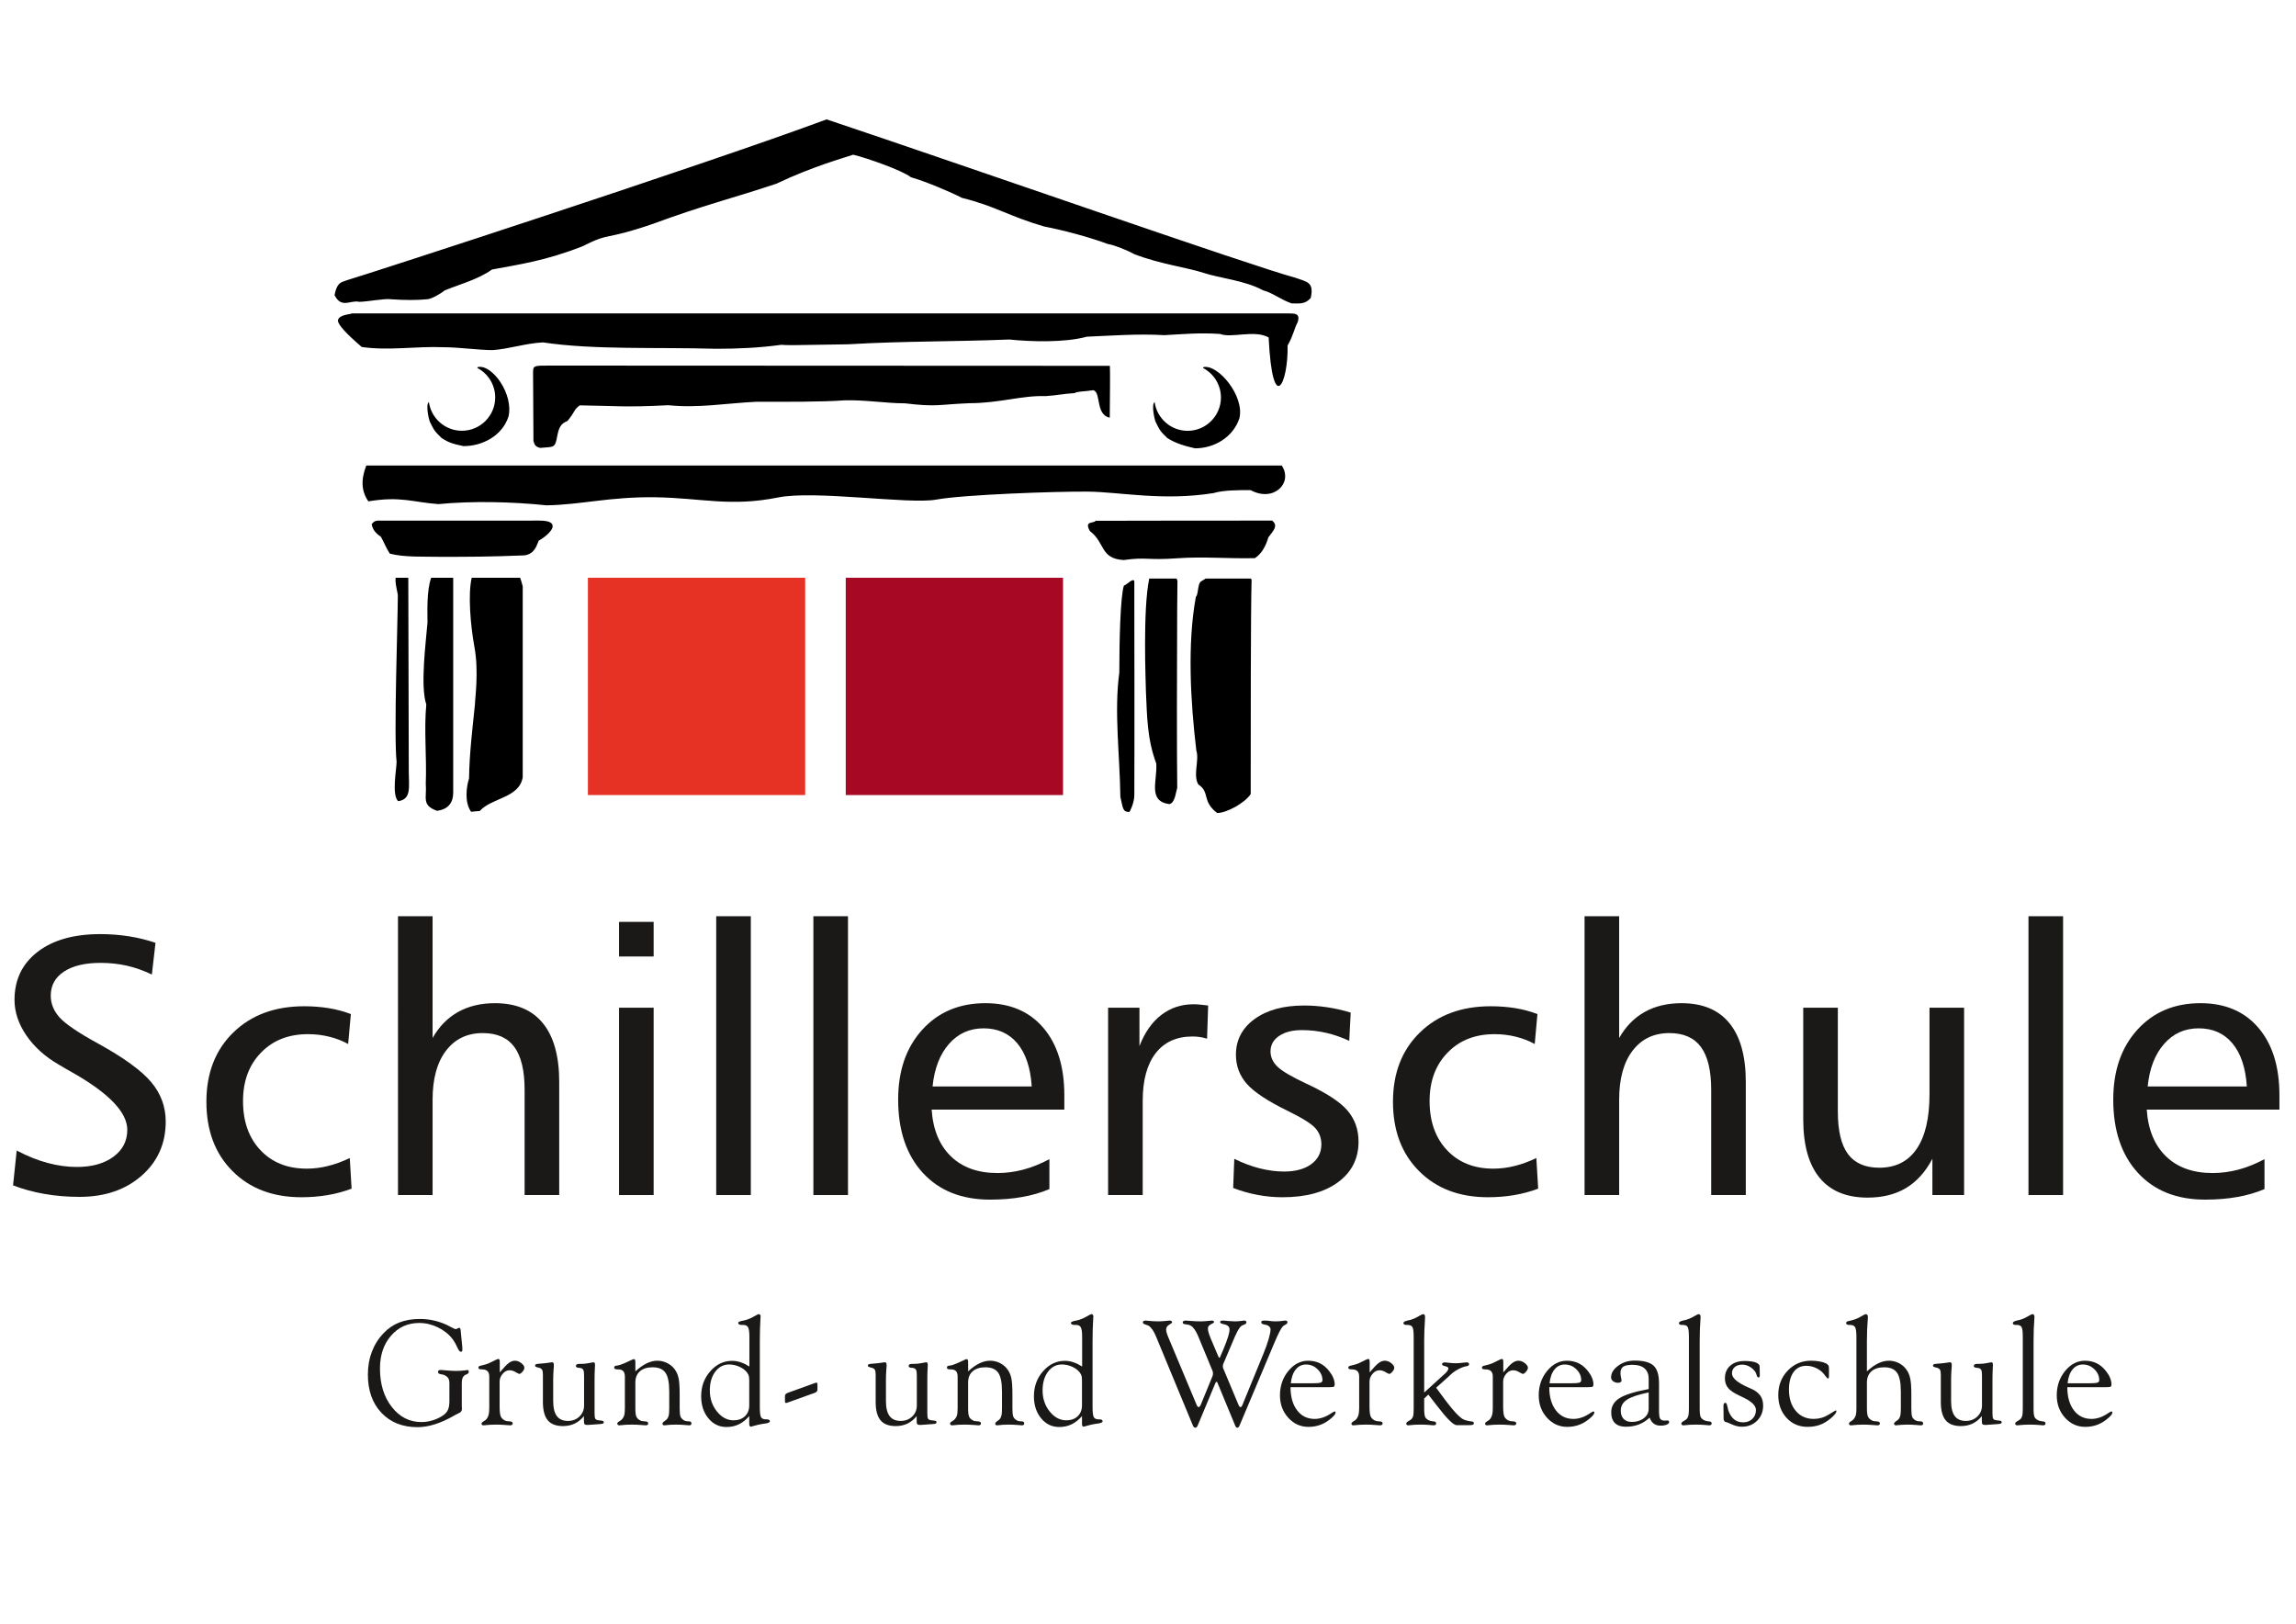 <?xml version="1.0" encoding="UTF-8" standalone="no"?>
<svg
   version="1.1"
   width="841.89"
   height="595.276"
   id="svg776"
   viewBox="0 0 841.89 595.276"
   sodipodi:docname="Logo_Schillerschule_vektorgrafik.svg"
   inkscape:version="1.1.1 (3bf5ae0d25, 2021-09-20)"
   xmlns:inkscape="http://www.inkscape.org/namespaces/inkscape"
   xmlns:sodipodi="http://sodipodi.sourceforge.net/DTD/sodipodi-0.dtd"
   xmlns="http://www.w3.org/2000/svg"
   xmlns:svg="http://www.w3.org/2000/svg">
  <defs
     id="defs780" />
  <sodipodi:namedview
     id="namedview778"
     pagecolor="#ffffff"
     bordercolor="#666666"
     borderopacity="1.0"
     inkscape:pageshadow="2"
     inkscape:pageopacity="0.0"
     inkscape:pagecheckerboard="0"
     showgrid="false"
     inkscape:zoom="1"
     inkscape:cx="685.5"
     inkscape:cy="254.5"
     inkscape:window-width="1920"
     inkscape:window-height="1001"
     inkscape:window-x="-9"
     inkscape:window-y="-9"
     inkscape:window-maximized="1"
     inkscape:current-layer="svg776" />
  <g
     id="Layer1000"
     transform="matrix(1.874,0,0,1.874,-340.52,-164.997)">
    <path
       d="m 434.219,359.421 c 0,1.89 0.427,3.397 1.284,4.521 0.854,1.128 2.003,1.69 3.448,1.69 1.084,0 2.186,-0.383 3.31,-1.153 0.303,-0.201 0.493,-0.299 0.569,-0.299 0.088,0 0.142,0.015 0.164,0.044 0.026,0.026 0.036,0.08 0.036,0.157 0,0.113 -0.051,0.245 -0.149,0.398 -0.099,0.153 -0.263,0.332 -0.493,0.54 -0.693,0.638 -1.42,1.109 -2.182,1.412 -0.759,0.303 -1.587,0.456 -2.478,0.456 -1.562,0 -2.879,-0.595 -3.959,-1.788 -1.076,-1.193 -1.617,-2.653 -1.617,-4.383 0,-1.843 0.547,-3.434 1.638,-4.766 1.095,-1.336 2.386,-2.003 3.879,-2.003 0.865,0 1.638,0.172 2.324,0.514 0.682,0.339 1.288,0.854 1.81,1.54 0.343,0.427 0.602,0.861 0.785,1.31 0.179,0.445 0.27,0.865 0.27,1.255 0,0.219 -0.047,0.365 -0.142,0.441 -0.095,0.077 -0.376,0.113 -0.839,0.113 z m 0.058,-0.755 h 4.006 c 0.971,0 1.577,-0.044 1.817,-0.128 0.245,-0.088 0.365,-0.248 0.365,-0.485 0,-0.806 -0.318,-1.522 -0.956,-2.139 -0.635,-0.617 -1.387,-0.927 -2.252,-0.927 -0.821,0 -1.492,0.325 -2.022,0.978 -0.525,0.65 -0.846,1.551 -0.96,2.7 z"
       style="fill:#1b1918;fill-rule:evenodd"
       id="path666" />
    <path
       d="m 393.416,365.077 c -0.628,0.723 -1.303,1.259 -2.029,1.609 -0.73,0.354 -1.54,0.529 -2.43,0.529 -1.427,0 -2.609,-0.57 -3.543,-1.712 -0.938,-1.138 -1.405,-2.576 -1.405,-4.306 0,-1.92 0.598,-3.551 1.795,-4.901 1.197,-1.35 2.613,-2.025 4.248,-2.025 0.573,0 1.138,0.095 1.704,0.285 0.566,0.19 1.128,0.467 1.689,0.825 v -5.798 c 0,-0.941 -0.088,-1.565 -0.263,-1.876 -0.179,-0.31 -0.496,-0.464 -0.963,-0.464 h -0.299 c -0.212,0 -0.376,-0.036 -0.493,-0.106 -0.12,-0.073 -0.179,-0.175 -0.179,-0.306 0,-0.135 0.23,-0.259 0.686,-0.372 h 0.055 c 0.23,-0.037 0.464,-0.091 0.708,-0.164 0.241,-0.069 0.482,-0.153 0.719,-0.248 0.332,-0.135 0.701,-0.318 1.098,-0.555 0.401,-0.237 0.657,-0.357 0.77,-0.357 0.117,0 0.204,0.044 0.267,0.128 0.062,0.088 0.091,0.208 0.091,0.372 0,0.036 -0.011,0.157 -0.029,0.354 -0.084,1.39 -0.128,2.857 -0.128,4.404 v 12.987 c 0,1.007 0.084,1.649 0.248,1.927 0.168,0.274 0.474,0.412 0.92,0.412 h 0.244 c 0.172,0.011 0.303,0.044 0.398,0.098 0.095,0.058 0.146,0.142 0.157,0.259 0,0.237 -0.325,0.394 -0.971,0.467 -0.172,0.022 -0.307,0.04 -0.412,0.058 -0.514,0.076 -1.025,0.19 -1.533,0.336 -0.507,0.146 -0.777,0.219 -0.806,0.219 -0.102,-0.007 -0.182,-0.058 -0.234,-0.15 -0.055,-0.088 -0.08,-0.215 -0.08,-0.376 z m 0,-2.095 v -4.963 c 0,-0.445 -0.062,-0.806 -0.193,-1.084 -0.128,-0.274 -0.332,-0.54 -0.617,-0.799 -0.409,-0.361 -0.894,-0.642 -1.448,-0.847 -0.555,-0.204 -1.121,-0.306 -1.69,-0.306 -1.091,0 -1.992,0.471 -2.7,1.412 -0.708,0.942 -1.062,2.16 -1.062,3.664 0,1.599 0.464,2.97 1.39,4.12 0.927,1.149 2.011,1.726 3.255,1.726 0.923,0 1.664,-0.266 2.226,-0.799 0.558,-0.533 0.839,-1.241 0.839,-2.124 z"
       style="fill:#1b1918;fill-rule:evenodd"
       id="path668" />
    <path
       d="m 328.308,365.077 c -0.628,0.723 -1.303,1.259 -2.029,1.609 -0.73,0.354 -1.54,0.529 -2.43,0.529 -1.427,0 -2.609,-0.57 -3.543,-1.712 -0.938,-1.138 -1.405,-2.576 -1.405,-4.306 0,-1.92 0.598,-3.551 1.795,-4.901 1.197,-1.35 2.613,-2.025 4.248,-2.025 0.573,0 1.138,0.095 1.704,0.285 0.566,0.19 1.128,0.467 1.69,0.825 v -5.798 c 0,-0.941 -0.088,-1.565 -0.263,-1.876 -0.179,-0.31 -0.496,-0.464 -0.963,-0.464 h -0.299 c -0.212,0 -0.376,-0.036 -0.493,-0.106 -0.12,-0.073 -0.179,-0.175 -0.179,-0.306 0,-0.135 0.23,-0.259 0.686,-0.372 h 0.055 c 0.23,-0.037 0.464,-0.091 0.708,-0.164 0.241,-0.069 0.482,-0.153 0.719,-0.248 0.332,-0.135 0.701,-0.318 1.098,-0.555 0.401,-0.237 0.657,-0.357 0.77,-0.357 0.117,0 0.204,0.044 0.266,0.128 0.062,0.088 0.091,0.208 0.091,0.372 0,0.036 -0.011,0.157 -0.029,0.354 -0.084,1.39 -0.128,2.857 -0.128,4.404 v 12.987 c 0,1.007 0.084,1.649 0.248,1.927 0.168,0.274 0.474,0.412 0.92,0.412 h 0.244 c 0.172,0.011 0.303,0.044 0.398,0.098 0.095,0.058 0.146,0.142 0.157,0.259 0,0.237 -0.325,0.394 -0.971,0.467 -0.172,0.022 -0.307,0.04 -0.412,0.058 -0.514,0.076 -1.025,0.19 -1.533,0.336 -0.507,0.146 -0.777,0.219 -0.806,0.219 -0.102,-0.007 -0.183,-0.058 -0.234,-0.15 -0.055,-0.088 -0.08,-0.215 -0.08,-0.376 z m 0,-2.095 v -4.963 c 0,-0.445 -0.062,-0.806 -0.193,-1.084 -0.128,-0.274 -0.332,-0.54 -0.617,-0.799 -0.409,-0.361 -0.894,-0.642 -1.448,-0.847 -0.555,-0.204 -1.121,-0.306 -1.69,-0.306 -1.091,0 -1.992,0.471 -2.7,1.412 -0.708,0.942 -1.062,2.16 -1.062,3.664 0,1.599 0.463,2.97 1.39,4.12 0.927,1.149 2.011,1.726 3.255,1.726 0.923,0 1.664,-0.266 2.226,-0.799 0.558,-0.533 0.839,-1.241 0.839,-2.124 z"
       style="fill:#1b1918;fill-rule:evenodd"
       id="path670" />
    <path
       d="m 369.083,363.566 v -6.156 c 0,-0.522 -0.106,-0.898 -0.314,-1.124 -0.208,-0.23 -0.551,-0.343 -1.026,-0.343 -0.285,0 -0.482,-0.025 -0.591,-0.076 -0.109,-0.055 -0.164,-0.142 -0.164,-0.267 0,-0.131 0.04,-0.23 0.12,-0.292 0.081,-0.062 0.252,-0.102 0.507,-0.12 0.029,0 0.058,-0.003 0.084,-0.015 0.19,-0.036 0.329,-0.073 0.416,-0.099 0.58,-0.201 1.157,-0.441 1.73,-0.723 0.577,-0.281 0.898,-0.42 0.964,-0.42 0.124,0 0.208,0.044 0.255,0.128 0.047,0.088 0.073,0.266 0.073,0.544 v 1.722 c 0.77,-0.701 1.507,-1.226 2.215,-1.566 0.708,-0.343 1.401,-0.514 2.076,-0.514 0.683,0 1.328,0.153 1.938,0.456 0.609,0.303 1.106,0.726 1.496,1.27 0.343,0.464 0.584,1.022 0.726,1.671 0.142,0.653 0.215,1.69 0.215,3.116 v 2.835 c 0,0.796 0.058,1.336 0.179,1.609 0.117,0.274 0.336,0.507 0.65,0.697 0.113,0.07 0.237,0.117 0.376,0.15 0.139,0.033 0.303,0.051 0.493,0.051 0.23,0 0.387,0.033 0.478,0.099 0.091,0.069 0.135,0.182 0.135,0.343 0,0.106 -0.04,0.19 -0.12,0.252 -0.08,0.062 -0.19,0.091 -0.321,0.091 -0.058,0 -0.376,-0.026 -0.956,-0.073 -0.58,-0.048 -1.128,-0.069 -1.639,-0.069 -0.752,0 -1.463,0.044 -2.138,0.128 -0.095,0.011 -0.153,0.015 -0.172,0.015 -0.088,0 -0.161,-0.029 -0.23,-0.091 -0.066,-0.062 -0.099,-0.135 -0.099,-0.223 0,-0.153 0.128,-0.318 0.383,-0.493 0.259,-0.175 0.434,-0.325 0.529,-0.449 0.149,-0.19 0.259,-0.423 0.321,-0.704 0.062,-0.281 0.091,-0.733 0.091,-1.361 v -3.277 c 0,-1.766 -0.248,-3.003 -0.748,-3.704 -0.5,-0.704 -1.332,-1.054 -2.5,-1.054 -1.065,0 -1.894,0.263 -2.489,0.784 -0.595,0.522 -0.89,1.252 -0.89,2.193 v 5.087 c 0,0.777 0.066,1.314 0.201,1.609 0.131,0.295 0.383,0.536 0.755,0.726 0.106,0.058 0.226,0.099 0.372,0.128 0.142,0.029 0.303,0.044 0.482,0.044 0.295,0.018 0.485,0.062 0.573,0.128 0.084,0.066 0.128,0.172 0.128,0.314 0,0.106 -0.044,0.19 -0.128,0.252 -0.088,0.062 -0.201,0.091 -0.343,0.091 -0.066,0 -0.405,-0.026 -1.018,-0.073 -0.613,-0.048 -1.193,-0.069 -1.733,-0.069 -0.77,0 -1.518,0.044 -2.24,0.128 -0.113,0.011 -0.186,0.015 -0.212,0.015 -0.095,0 -0.182,-0.029 -0.259,-0.091 -0.076,-0.062 -0.113,-0.135 -0.113,-0.223 0,-0.095 0.029,-0.179 0.084,-0.248 0.058,-0.073 0.164,-0.146 0.314,-0.223 0.029,-0.018 0.076,-0.047 0.142,-0.084 0.211,-0.153 0.357,-0.281 0.441,-0.387 0.19,-0.226 0.321,-0.478 0.394,-0.755 0.069,-0.274 0.106,-0.712 0.106,-1.31 z"
       style="fill:#1b1918;fill-rule:evenodd"
       id="path672" />
    <path
       d="m 361.068,365.081 c -0.54,0.664 -1.149,1.157 -1.825,1.474 -0.675,0.318 -1.434,0.478 -2.28,0.478 -1.35,0 -2.339,-0.38 -2.97,-1.138 -0.631,-0.763 -0.949,-1.952 -0.949,-3.58 v -5.258 c 0,-0.456 -0.04,-0.774 -0.12,-0.956 -0.08,-0.179 -0.223,-0.318 -0.419,-0.412 -0.106,-0.047 -0.274,-0.095 -0.5,-0.142 -0.332,-0.058 -0.5,-0.175 -0.5,-0.358 0,-0.208 0.234,-0.325 0.697,-0.343 0.076,0 0.135,-0.004 0.172,-0.014 0.81,-0.055 1.554,-0.142 2.24,-0.255 0.124,-0.018 0.194,-0.029 0.212,-0.029 0.124,0 0.215,0.044 0.274,0.128 0.055,0.088 0.084,0.219 0.084,0.401 0,0.132 -0.004,0.245 -0.007,0.336 -0.004,0.088 -0.011,0.179 -0.022,0.263 -0.007,0.076 -0.018,0.186 -0.026,0.328 -0.047,0.741 -0.073,1.372 -0.073,1.894 v 4.237 c 0,1.321 0.237,2.299 0.712,2.934 0.474,0.639 1.204,0.956 2.182,0.956 0.894,0 1.642,-0.288 2.244,-0.861 0.602,-0.577 0.905,-1.299 0.905,-2.175 v -5.758 c 0,-0.551 -0.037,-0.92 -0.106,-1.098 -0.073,-0.183 -0.208,-0.318 -0.409,-0.412 -0.095,-0.04 -0.299,-0.073 -0.613,-0.102 -0.314,-0.029 -0.471,-0.142 -0.471,-0.343 0,-0.143 0.058,-0.245 0.172,-0.314 0.113,-0.066 0.299,-0.098 0.554,-0.098 h 0.387 c 0.456,0 0.941,-0.051 1.456,-0.157 0.514,-0.106 0.792,-0.157 0.843,-0.157 0.12,0 0.208,0.04 0.255,0.12 0.048,0.08 0.07,0.219 0.07,0.408 0,0.132 0,0.245 -0.007,0.336 -0.004,0.088 -0.011,0.179 -0.018,0.263 -0.022,0.361 -0.033,0.726 -0.044,1.091 -0.011,0.365 -0.014,0.744 -0.014,1.131 v 6.63 c 0,0.558 0.047,0.916 0.142,1.065 0.095,0.153 0.285,0.252 0.569,0.299 0.135,0.029 0.31,0.047 0.529,0.058 0.379,0.029 0.569,0.128 0.569,0.299 0,0.124 -0.044,0.212 -0.135,0.27 -0.091,0.058 -0.263,0.095 -0.522,0.113 l -2.35,0.171 h -0.303 c -0.237,0 -0.394,-0.051 -0.471,-0.157 -0.073,-0.102 -0.113,-0.332 -0.113,-0.682 z"
       style="fill:#1b1918;fill-rule:evenodd"
       id="path674" />
    <path
       d="m 335.838,362.428 c -0.066,0.025 -0.128,0.047 -0.182,0.062 -0.058,0.014 -0.11,0.022 -0.157,0.022 -0.077,0 -0.128,-0.029 -0.157,-0.084 -0.029,-0.058 -0.044,-0.179 -0.044,-0.358 v -0.897 c 0,-0.153 0.044,-0.278 0.128,-0.38 0.088,-0.099 0.23,-0.186 0.427,-0.263 l 5.287,-1.912 c 0.058,-0.018 0.117,-0.036 0.179,-0.055 0.062,-0.018 0.117,-0.029 0.164,-0.029 0.066,0.011 0.113,0.044 0.135,0.099 0.025,0.058 0.036,0.171 0.036,0.343 v 0.912 c 0,0.153 -0.044,0.281 -0.128,0.387 -0.088,0.102 -0.219,0.19 -0.401,0.255 z"
       style="fill:#1b1918;fill-rule:evenodd"
       id="path676" />
    <path
       d="m 303.975,363.566 v -6.156 c 0,-0.522 -0.106,-0.898 -0.314,-1.124 -0.208,-0.23 -0.551,-0.343 -1.026,-0.343 -0.285,0 -0.482,-0.025 -0.591,-0.076 -0.109,-0.055 -0.164,-0.142 -0.164,-0.267 0,-0.131 0.04,-0.23 0.12,-0.292 0.081,-0.062 0.252,-0.102 0.507,-0.12 0.029,0 0.058,-0.003 0.084,-0.015 0.19,-0.036 0.329,-0.073 0.416,-0.099 0.58,-0.201 1.157,-0.441 1.73,-0.723 0.577,-0.281 0.898,-0.42 0.964,-0.42 0.124,0 0.208,0.044 0.255,0.128 0.047,0.088 0.073,0.266 0.073,0.544 v 1.722 c 0.77,-0.701 1.507,-1.226 2.215,-1.566 0.708,-0.343 1.401,-0.514 2.076,-0.514 0.682,0 1.328,0.153 1.938,0.456 0.61,0.303 1.106,0.726 1.496,1.27 0.343,0.464 0.584,1.022 0.726,1.671 0.142,0.653 0.215,1.69 0.215,3.116 v 2.835 c 0,0.796 0.058,1.336 0.179,1.609 0.117,0.274 0.336,0.507 0.65,0.697 0.113,0.07 0.237,0.117 0.376,0.15 0.139,0.033 0.303,0.051 0.493,0.051 0.23,0 0.387,0.033 0.478,0.099 0.091,0.069 0.135,0.182 0.135,0.343 0,0.106 -0.04,0.19 -0.12,0.252 -0.08,0.062 -0.19,0.091 -0.321,0.091 -0.058,0 -0.376,-0.026 -0.956,-0.073 -0.58,-0.048 -1.128,-0.069 -1.638,-0.069 -0.752,0 -1.463,0.044 -2.139,0.128 -0.095,0.011 -0.153,0.015 -0.172,0.015 -0.088,0 -0.16,-0.029 -0.23,-0.091 -0.066,-0.062 -0.099,-0.135 -0.099,-0.223 0,-0.153 0.128,-0.318 0.383,-0.493 0.259,-0.175 0.434,-0.325 0.529,-0.449 0.149,-0.19 0.259,-0.423 0.321,-0.704 0.062,-0.281 0.091,-0.733 0.091,-1.361 v -3.277 c 0,-1.766 -0.248,-3.003 -0.748,-3.704 -0.5,-0.704 -1.332,-1.054 -2.5,-1.054 -1.066,0 -1.894,0.263 -2.489,0.784 -0.595,0.522 -0.89,1.252 -0.89,2.193 v 5.087 c 0,0.777 0.066,1.314 0.201,1.609 0.131,0.295 0.383,0.536 0.755,0.726 0.106,0.058 0.226,0.099 0.372,0.128 0.142,0.029 0.303,0.044 0.482,0.044 0.295,0.018 0.485,0.062 0.573,0.128 0.084,0.066 0.128,0.172 0.128,0.314 0,0.106 -0.044,0.19 -0.128,0.252 -0.088,0.062 -0.201,0.091 -0.343,0.091 -0.066,0 -0.405,-0.026 -1.018,-0.073 -0.613,-0.048 -1.193,-0.069 -1.733,-0.069 -0.77,0 -1.518,0.044 -2.24,0.128 -0.113,0.011 -0.186,0.015 -0.212,0.015 -0.095,0 -0.182,-0.029 -0.259,-0.091 -0.077,-0.062 -0.113,-0.135 -0.113,-0.223 0,-0.095 0.029,-0.179 0.084,-0.248 0.058,-0.073 0.164,-0.146 0.314,-0.223 0.029,-0.018 0.077,-0.047 0.142,-0.084 0.211,-0.153 0.357,-0.281 0.441,-0.387 0.19,-0.226 0.321,-0.478 0.394,-0.755 0.069,-0.274 0.106,-0.712 0.106,-1.31 z"
       style="fill:#1b1918;fill-rule:evenodd"
       id="path678" />
    <path
       d="m 295.96,365.081 c -0.54,0.664 -1.149,1.157 -1.825,1.474 -0.675,0.318 -1.434,0.478 -2.28,0.478 -1.35,0 -2.339,-0.38 -2.97,-1.138 -0.631,-0.763 -0.949,-1.952 -0.949,-3.58 v -5.258 c 0,-0.456 -0.04,-0.774 -0.12,-0.956 -0.08,-0.179 -0.223,-0.318 -0.419,-0.412 -0.106,-0.047 -0.274,-0.095 -0.5,-0.142 -0.332,-0.058 -0.5,-0.175 -0.5,-0.358 0,-0.208 0.234,-0.325 0.697,-0.343 0.077,0 0.135,-0.004 0.172,-0.014 0.81,-0.055 1.554,-0.142 2.24,-0.255 0.124,-0.018 0.194,-0.029 0.212,-0.029 0.124,0 0.215,0.044 0.274,0.128 0.055,0.088 0.084,0.219 0.084,0.401 0,0.132 -0.004,0.245 -0.007,0.336 -0.004,0.088 -0.011,0.179 -0.022,0.263 -0.007,0.076 -0.018,0.186 -0.026,0.328 -0.047,0.741 -0.073,1.372 -0.073,1.894 v 4.237 c 0,1.321 0.237,2.299 0.712,2.934 0.474,0.639 1.204,0.956 2.182,0.956 0.894,0 1.642,-0.288 2.244,-0.861 0.602,-0.577 0.905,-1.299 0.905,-2.175 v -5.758 c 0,-0.551 -0.037,-0.92 -0.106,-1.098 -0.073,-0.183 -0.208,-0.318 -0.409,-0.412 -0.095,-0.04 -0.299,-0.073 -0.613,-0.102 -0.314,-0.029 -0.47,-0.142 -0.47,-0.343 0,-0.143 0.058,-0.245 0.172,-0.314 0.113,-0.066 0.299,-0.098 0.554,-0.098 h 0.387 c 0.456,0 0.941,-0.051 1.456,-0.157 0.514,-0.106 0.792,-0.157 0.843,-0.157 0.12,0 0.208,0.04 0.255,0.12 0.048,0.08 0.069,0.219 0.069,0.408 0,0.132 0,0.245 -0.007,0.336 -0.004,0.088 -0.011,0.179 -0.018,0.263 -0.022,0.361 -0.033,0.726 -0.044,1.091 -0.011,0.365 -0.015,0.744 -0.015,1.131 v 6.63 c 0,0.558 0.047,0.916 0.142,1.065 0.095,0.153 0.285,0.252 0.569,0.299 0.135,0.029 0.31,0.047 0.529,0.058 0.379,0.029 0.569,0.128 0.569,0.299 0,0.124 -0.044,0.212 -0.135,0.27 -0.091,0.058 -0.263,0.095 -0.522,0.113 l -2.35,0.171 h -0.303 c -0.237,0 -0.394,-0.051 -0.471,-0.157 -0.073,-0.102 -0.113,-0.332 -0.113,-0.682 z"
       style="fill:#1b1918;fill-rule:evenodd"
       id="path680" />
    <path
       d="m 277.44,363.566 v -6.225 c 0,-0.467 -0.113,-0.818 -0.343,-1.047 -0.226,-0.234 -0.58,-0.35 -1.054,-0.35 -0.274,0 -0.463,-0.025 -0.569,-0.08 -0.106,-0.051 -0.157,-0.139 -0.157,-0.263 0,-0.113 0.04,-0.201 0.12,-0.263 0.08,-0.062 0.274,-0.12 0.577,-0.179 0.058,-0.018 0.135,-0.036 0.23,-0.058 0.456,-0.113 0.825,-0.23 1.113,-0.354 0.285,-0.124 0.635,-0.296 1.054,-0.514 0.416,-0.219 0.679,-0.329 0.785,-0.329 0.113,0 0.193,0.037 0.234,0.113 0.044,0.077 0.066,0.274 0.066,0.588 v 1.923 c 0.77,-0.923 1.357,-1.533 1.759,-1.832 0.405,-0.299 0.803,-0.449 1.189,-0.449 0.449,0 0.872,0.157 1.27,0.471 0.398,0.314 0.598,0.617 0.598,0.912 0,0.226 -0.124,0.485 -0.372,0.77 -0.244,0.285 -0.456,0.427 -0.624,0.427 -0.088,0 -0.329,-0.12 -0.73,-0.358 -0.398,-0.237 -0.788,-0.354 -1.168,-0.354 -0.504,0 -0.956,0.23 -1.354,0.69 -0.398,0.464 -0.598,0.971 -0.598,1.533 v 4.817 c 0,0.967 0.073,1.624 0.215,1.967 0.142,0.34 0.409,0.609 0.796,0.81 0.117,0.058 0.241,0.099 0.379,0.128 0.139,0.029 0.296,0.044 0.478,0.044 0.292,0.018 0.482,0.062 0.569,0.128 0.084,0.066 0.128,0.172 0.128,0.314 0,0.095 -0.048,0.175 -0.142,0.245 -0.095,0.066 -0.215,0.098 -0.357,0.098 -0.066,0 -0.409,-0.026 -1.026,-0.073 -0.617,-0.048 -1.197,-0.069 -1.74,-0.069 -0.788,0 -1.547,0.044 -2.281,0.128 -0.113,0.011 -0.182,0.015 -0.211,0.015 -0.095,0 -0.175,-0.029 -0.245,-0.091 -0.066,-0.062 -0.099,-0.135 -0.099,-0.223 0,-0.077 0.026,-0.146 0.073,-0.208 0.047,-0.058 0.153,-0.15 0.325,-0.263 0.172,-0.095 0.299,-0.175 0.379,-0.241 0.081,-0.066 0.153,-0.142 0.219,-0.23 0.182,-0.226 0.314,-0.5 0.394,-0.818 0.08,-0.321 0.12,-0.733 0.12,-1.248 z"
       style="fill:#1b1918;fill-rule:evenodd"
       id="path682" />
    <path
       d="m 269.64,362.128 v -3.463 c 0,-0.431 -0.077,-0.763 -0.226,-1 -0.153,-0.237 -0.409,-0.441 -0.77,-0.613 -0.135,-0.055 -0.314,-0.102 -0.544,-0.142 h -0.025 c -0.277,-0.048 -0.456,-0.102 -0.536,-0.172 -0.08,-0.066 -0.12,-0.157 -0.12,-0.27 0,-0.15 0.037,-0.259 0.113,-0.321 0.077,-0.062 0.234,-0.091 0.471,-0.091 0.066,0 0.434,0.029 1.105,0.091 0.668,0.062 1.303,0.095 1.901,0.095 0.467,0 1.003,-0.033 1.609,-0.099 0.117,-0.011 0.201,-0.022 0.259,-0.029 0.018,0 0.048,-0.007 0.084,-0.014 0.088,-0.029 0.143,-0.044 0.172,-0.044 0.106,0.011 0.179,0.037 0.223,0.084 0.04,0.048 0.066,0.132 0.076,0.245 0,0.113 -0.025,0.204 -0.073,0.277 -0.048,0.07 -0.161,0.153 -0.34,0.248 -0.076,0.018 -0.146,0.044 -0.208,0.073 -0.062,0.025 -0.12,0.058 -0.179,0.099 -0.197,0.153 -0.343,0.347 -0.434,0.584 -0.091,0.237 -0.135,0.551 -0.135,0.942 v 4.518 c 0,0.04 0.004,0.128 0.014,0.267 0.007,0.135 0.015,0.252 0.015,0.346 0,0.343 -0.234,0.613 -0.701,0.814 -0.245,0.113 -0.445,0.212 -0.598,0.299 l -0.299,0.172 c -2.595,1.481 -4.955,2.222 -7.083,2.222 -2.945,0 -5.302,-0.938 -7.068,-2.81 -1.77,-1.872 -2.653,-4.361 -2.653,-7.47 0,-1.606 0.255,-3.091 0.77,-4.452 0.514,-1.365 1.27,-2.572 2.266,-3.627 0.912,-0.96 1.952,-1.668 3.116,-2.124 1.164,-0.456 2.5,-0.686 4.011,-0.686 0.912,0 1.803,0.095 2.671,0.285 0.872,0.19 1.722,0.474 2.562,0.858 0.237,0.102 0.558,0.27 0.967,0.496 0.408,0.23 0.69,0.343 0.843,0.343 0.077,0 0.19,-0.044 0.339,-0.128 0.153,-0.084 0.263,-0.128 0.329,-0.128 0.088,0 0.15,0.044 0.193,0.135 0.044,0.091 0.073,0.234 0.091,0.434 l 0.299,3.051 c 0.011,0.084 0.018,0.172 0.022,0.255 0.004,0.088 0.007,0.204 0.007,0.358 0,0.179 -0.022,0.303 -0.07,0.365 -0.047,0.062 -0.135,0.091 -0.259,0.091 -0.19,0 -0.419,-0.303 -0.69,-0.912 -0.27,-0.609 -0.562,-1.12 -0.876,-1.54 -0.741,-0.971 -1.704,-1.74 -2.886,-2.317 -1.186,-0.573 -2.405,-0.861 -3.656,-0.861 -2.244,0 -4.087,0.832 -5.525,2.496 -1.441,1.66 -2.16,3.799 -2.16,6.415 0,3.04 0.77,5.547 2.31,7.517 1.54,1.974 3.478,2.959 5.817,2.959 0.759,0 1.522,-0.124 2.288,-0.372 0.762,-0.244 1.452,-0.587 2.058,-1.025 0.391,-0.285 0.675,-0.635 0.85,-1.055 0.175,-0.42 0.263,-0.974 0.263,-1.668 z"
       style="fill:#1b1918;fill-rule:evenodd"
       id="path684" />
    <path
       d="m 539.572,357.224 c 0,0.19 -0.018,0.321 -0.051,0.394 -0.033,0.07 -0.08,0.106 -0.149,0.106 -0.095,0 -0.256,-0.161 -0.486,-0.478 -0.226,-0.317 -0.434,-0.569 -0.624,-0.748 -0.409,-0.39 -0.89,-0.697 -1.441,-0.92 -0.551,-0.223 -1.113,-0.336 -1.682,-0.336 -1.065,0 -1.897,0.412 -2.496,1.233 -0.598,0.821 -0.897,1.96 -0.897,3.412 0,1.73 0.441,3.12 1.325,4.167 0.883,1.051 2.058,1.577 3.521,1.577 1.047,0 2.018,-0.278 2.916,-0.836 0.898,-0.555 1.365,-0.832 1.405,-0.832 0.036,0 0.066,0.018 0.084,0.051 0.018,0.033 0.029,0.076 0.029,0.135 0,0.142 -0.106,0.343 -0.314,0.598 -0.208,0.255 -0.493,0.533 -0.854,0.825 -0.675,0.562 -1.372,0.971 -2.091,1.23 -0.715,0.256 -1.518,0.383 -2.401,0.383 -1.653,0 -3.018,-0.588 -4.098,-1.766 -1.076,-1.179 -1.617,-2.667 -1.617,-4.463 0,-1.89 0.617,-3.481 1.854,-4.773 1.233,-1.292 2.755,-1.938 4.561,-1.938 0.588,0 1.142,0.047 1.661,0.142 0.518,0.095 0.938,0.223 1.262,0.383 0.226,0.124 0.383,0.252 0.464,0.38 0.08,0.128 0.12,0.361 0.12,0.704 v 0.142 z"
       style="fill:#1b1918;fill-rule:evenodd"
       id="path686" />
    <path
       d="m 518.956,365.522 -0.029,-2.423 c 0,-0.208 0.029,-0.365 0.091,-0.464 0.062,-0.099 0.157,-0.15 0.281,-0.15 0.179,0 0.307,0.219 0.383,0.657 0.066,0.339 0.132,0.617 0.201,0.825 0.266,0.77 0.639,1.354 1.124,1.748 0.485,0.394 1.073,0.591 1.77,0.591 0.73,0 1.332,-0.226 1.802,-0.679 0.471,-0.449 0.704,-1.033 0.704,-1.744 0,-0.865 -0.88,-1.708 -2.639,-2.525 -0.332,-0.15 -0.587,-0.274 -0.766,-0.368 -0.964,-0.449 -1.646,-0.927 -2.054,-1.434 -0.409,-0.507 -0.613,-1.128 -0.613,-1.861 0,-1.036 0.347,-1.861 1.04,-2.474 0.693,-0.613 1.635,-0.92 2.824,-0.92 0.931,0 1.649,0.095 2.157,0.285 0.511,0.19 0.77,0.456 0.777,0.799 l 0.029,1.638 c 0,0.182 -0.018,0.31 -0.058,0.387 -0.036,0.077 -0.102,0.113 -0.197,0.113 -0.153,0 -0.274,-0.149 -0.357,-0.449 -0.084,-0.299 -0.172,-0.511 -0.256,-0.635 -0.314,-0.449 -0.7,-0.795 -1.157,-1.047 -0.456,-0.252 -0.923,-0.379 -1.409,-0.379 -0.61,0 -1.095,0.157 -1.464,0.471 -0.365,0.314 -0.547,0.726 -0.547,1.241 0,0.923 1.117,1.865 3.35,2.824 0.16,0.066 0.284,0.12 0.368,0.157 0.818,0.361 1.419,0.806 1.806,1.339 0.383,0.533 0.577,1.19 0.577,1.967 0,1.197 -0.394,2.189 -1.182,2.974 -0.788,0.785 -1.788,1.175 -2.996,1.175 -0.712,0 -1.511,-0.219 -2.394,-0.657 -0.237,-0.113 -0.394,-0.179 -0.471,-0.197 -0.047,-0.011 -0.113,-0.025 -0.197,-0.044 -0.336,-0.058 -0.5,-0.303 -0.5,-0.741 z"
       style="fill:#1b1918;fill-rule:evenodd"
       id="path688" />
    <path
       d="M 512.168,363.566 V 349.583 c 0,-1.007 -0.08,-1.649 -0.241,-1.927 -0.164,-0.274 -0.47,-0.412 -0.927,-0.412 h -0.255 c -0.164,0 -0.292,-0.029 -0.387,-0.091 -0.095,-0.062 -0.142,-0.15 -0.142,-0.266 0,-0.208 0.248,-0.368 0.741,-0.482 l 0.029,-0.015 c 0.226,-0.037 0.438,-0.084 0.635,-0.142 0.193,-0.058 0.387,-0.124 0.577,-0.201 0.332,-0.131 0.697,-0.318 1.099,-0.555 0.398,-0.237 0.653,-0.357 0.766,-0.357 0.124,0 0.219,0.044 0.288,0.135 0.066,0.091 0.099,0.223 0.099,0.394 0,0.036 -0.004,0.146 -0.015,0.325 -0.106,1.368 -0.157,2.839 -0.157,4.404 v 13.202 c 0,0.854 0.066,1.416 0.201,1.682 0.131,0.267 0.383,0.482 0.755,0.653 0.153,0.07 0.391,0.124 0.712,0.172 0.011,0 0.022,0 0.029,0 0.266,0.018 0.441,0.062 0.522,0.128 0.08,0.066 0.12,0.172 0.12,0.314 0,0.106 -0.044,0.19 -0.128,0.252 -0.088,0.062 -0.201,0.091 -0.343,0.091 -0.036,0 -0.339,-0.026 -0.905,-0.073 -0.566,-0.048 -1.12,-0.069 -1.66,-0.069 -0.818,0 -1.587,0.044 -2.31,0.128 -0.113,0.011 -0.186,0.015 -0.212,0.015 -0.095,0 -0.182,-0.029 -0.259,-0.091 -0.077,-0.062 -0.113,-0.135 -0.113,-0.223 0,-0.095 0.033,-0.183 0.099,-0.263 0.07,-0.08 0.204,-0.179 0.416,-0.292 0.048,-0.029 0.099,-0.062 0.153,-0.098 0.164,-0.095 0.281,-0.183 0.358,-0.259 0.171,-0.179 0.288,-0.409 0.357,-0.683 0.066,-0.277 0.099,-0.748 0.099,-1.412 z"
       style="fill:#1b1918;fill-rule:evenodd"
       id="path690" />
    <path
       d="m 504.481,365.377 c -0.657,0.609 -1.365,1.058 -2.124,1.35 -0.762,0.288 -1.613,0.434 -2.554,0.434 -0.92,0 -1.624,-0.241 -2.109,-0.719 -0.485,-0.482 -0.726,-1.179 -0.726,-2.091 0,-1.168 0.533,-2.091 1.602,-2.773 1.069,-0.679 2.978,-1.274 5.725,-1.788 v -2.011 c 0,-0.883 -0.27,-1.558 -0.814,-2.029 -0.54,-0.471 -1.321,-0.704 -2.335,-0.704 -0.865,0 -1.478,0.124 -1.832,0.369 -0.358,0.248 -0.536,0.668 -0.536,1.255 0,0.248 0.036,0.533 0.109,0.854 0.069,0.325 0.106,0.518 0.106,0.584 0,0.135 -0.066,0.241 -0.193,0.329 -0.128,0.084 -0.292,0.128 -0.493,0.128 -0.38,0 -0.704,-0.102 -0.971,-0.306 -0.267,-0.204 -0.398,-0.46 -0.398,-0.763 0,-0.825 0.46,-1.58 1.376,-2.259 0.916,-0.679 2,-1.018 3.244,-1.018 1.741,0 2.967,0.329 3.686,0.982 0.719,0.657 1.077,1.821 1.077,3.492 v 5.361 c 0,0.806 0.077,1.328 0.233,1.558 0.157,0.234 0.456,0.35 0.894,0.35 0.073,0 0.179,-0.004 0.314,-0.014 0.131,-0.011 0.223,-0.015 0.27,-0.015 0.066,0 0.128,0.033 0.186,0.095 0.055,0.062 0.084,0.135 0.084,0.219 0,0.201 -0.161,0.369 -0.478,0.5 -0.317,0.135 -0.726,0.201 -1.219,0.201 -0.522,0 -0.96,-0.131 -1.31,-0.394 -0.354,-0.259 -0.624,-0.653 -0.814,-1.175 z m -0.186,-4.93 c -2.062,0.427 -3.489,0.908 -4.277,1.441 -0.788,0.529 -1.182,1.244 -1.182,2.135 0,0.697 0.19,1.233 0.569,1.62 0.38,0.383 0.912,0.577 1.598,0.577 0.942,0 1.722,-0.244 2.35,-0.733 0.628,-0.489 0.941,-1.109 0.941,-1.861 z"
       style="fill:#1b1918;fill-rule:evenodd"
       id="path692" />
    <path
       d="m 484.848,359.421 c 0,1.89 0.427,3.397 1.284,4.521 0.854,1.128 2.003,1.69 3.448,1.69 1.084,0 2.186,-0.383 3.31,-1.153 0.303,-0.201 0.493,-0.299 0.569,-0.299 0.087,0 0.142,0.015 0.164,0.044 0.025,0.026 0.036,0.08 0.036,0.157 0,0.113 -0.051,0.245 -0.149,0.398 -0.099,0.153 -0.263,0.332 -0.493,0.54 -0.693,0.638 -1.42,1.109 -2.182,1.412 -0.759,0.303 -1.587,0.456 -2.478,0.456 -1.562,0 -2.879,-0.595 -3.959,-1.788 -1.076,-1.193 -1.617,-2.653 -1.617,-4.383 0,-1.843 0.547,-3.434 1.638,-4.766 1.095,-1.336 2.386,-2.003 3.879,-2.003 0.865,0 1.639,0.172 2.324,0.514 0.682,0.339 1.288,0.854 1.81,1.54 0.343,0.427 0.602,0.861 0.785,1.31 0.179,0.445 0.27,0.865 0.27,1.255 0,0.219 -0.047,0.365 -0.142,0.441 -0.095,0.077 -0.376,0.113 -0.839,0.113 z m 0.058,-0.755 h 4.006 c 0.971,0 1.577,-0.044 1.817,-0.128 0.245,-0.088 0.365,-0.248 0.365,-0.485 0,-0.806 -0.318,-1.522 -0.956,-2.139 -0.635,-0.617 -1.387,-0.927 -2.252,-0.927 -0.821,0 -1.492,0.325 -2.022,0.978 -0.525,0.65 -0.846,1.551 -0.96,2.7 z"
       style="fill:#1b1918;fill-rule:evenodd"
       id="path694" />
    <path
       d="m 473.797,363.566 v -6.225 c 0,-0.467 -0.113,-0.818 -0.343,-1.047 -0.226,-0.234 -0.58,-0.35 -1.054,-0.35 -0.274,0 -0.464,-0.025 -0.57,-0.08 -0.106,-0.051 -0.157,-0.139 -0.157,-0.263 0,-0.113 0.04,-0.201 0.12,-0.263 0.08,-0.062 0.274,-0.12 0.577,-0.179 0.058,-0.018 0.135,-0.036 0.23,-0.058 0.456,-0.113 0.825,-0.23 1.113,-0.354 0.285,-0.124 0.635,-0.296 1.054,-0.514 0.416,-0.219 0.679,-0.329 0.785,-0.329 0.113,0 0.193,0.037 0.234,0.113 0.044,0.077 0.066,0.274 0.066,0.588 v 1.923 c 0.77,-0.923 1.357,-1.533 1.759,-1.832 0.405,-0.299 0.803,-0.449 1.189,-0.449 0.449,0 0.872,0.157 1.27,0.471 0.398,0.314 0.598,0.617 0.598,0.912 0,0.226 -0.124,0.485 -0.372,0.77 -0.244,0.285 -0.456,0.427 -0.624,0.427 -0.088,0 -0.329,-0.12 -0.73,-0.358 -0.398,-0.237 -0.788,-0.354 -1.168,-0.354 -0.504,0 -0.956,0.23 -1.354,0.69 -0.398,0.464 -0.598,0.971 -0.598,1.533 v 4.817 c 0,0.967 0.073,1.624 0.215,1.967 0.142,0.34 0.409,0.609 0.796,0.81 0.117,0.058 0.241,0.099 0.379,0.128 0.139,0.029 0.296,0.044 0.478,0.044 0.292,0.018 0.482,0.062 0.569,0.128 0.084,0.066 0.128,0.172 0.128,0.314 0,0.095 -0.048,0.175 -0.142,0.245 -0.095,0.066 -0.215,0.098 -0.357,0.098 -0.066,0 -0.409,-0.026 -1.026,-0.073 -0.617,-0.048 -1.197,-0.069 -1.74,-0.069 -0.788,0 -1.547,0.044 -2.281,0.128 -0.113,0.011 -0.182,0.015 -0.211,0.015 -0.095,0 -0.175,-0.029 -0.245,-0.091 -0.066,-0.062 -0.099,-0.135 -0.099,-0.223 0,-0.077 0.026,-0.146 0.073,-0.208 0.047,-0.058 0.153,-0.15 0.325,-0.263 0.171,-0.095 0.299,-0.175 0.379,-0.241 0.081,-0.066 0.153,-0.142 0.219,-0.23 0.182,-0.226 0.314,-0.5 0.394,-0.818 0.08,-0.321 0.12,-0.733 0.12,-1.248 z"
       style="fill:#1b1918;fill-rule:evenodd"
       id="path696" />
    <path
       d="M 458.316,363.566 V 349.583 c 0,-1.007 -0.084,-1.649 -0.255,-1.927 -0.172,-0.274 -0.493,-0.412 -0.971,-0.412 h -0.226 c -0.172,0 -0.306,-0.029 -0.401,-0.091 -0.095,-0.062 -0.146,-0.15 -0.157,-0.266 0,-0.208 0.248,-0.368 0.741,-0.482 l 0.029,-0.015 c 0.23,-0.037 0.442,-0.084 0.635,-0.142 0.193,-0.058 0.387,-0.124 0.577,-0.201 0.336,-0.131 0.701,-0.318 1.098,-0.555 0.401,-0.237 0.657,-0.357 0.77,-0.357 0.124,0 0.219,0.047 0.288,0.142 0.066,0.095 0.099,0.234 0.099,0.412 0,0.04 -0.004,0.135 -0.015,0.292 -0.011,0.157 -0.015,0.299 -0.015,0.423 -0.048,0.675 -0.084,1.335 -0.106,1.988 -0.025,0.65 -0.036,1.317 -0.036,2 v 10.079 l 4.149,-3.777 c 0.179,-0.172 0.321,-0.339 0.427,-0.507 0.106,-0.164 0.157,-0.314 0.157,-0.449 0,-0.161 -0.168,-0.288 -0.5,-0.383 -0.036,-0.011 -0.069,-0.018 -0.098,-0.029 -0.237,-0.048 -0.405,-0.106 -0.5,-0.172 -0.095,-0.066 -0.142,-0.157 -0.142,-0.27 0,-0.088 0.058,-0.161 0.172,-0.223 0.113,-0.062 0.252,-0.091 0.412,-0.091 0.04,0 0.292,0.029 0.755,0.084 0.467,0.058 0.92,0.088 1.354,0.088 0.361,0 0.774,-0.029 1.233,-0.088 0.46,-0.055 0.737,-0.084 0.836,-0.084 0.179,0 0.31,0.029 0.398,0.084 0.084,0.058 0.128,0.142 0.128,0.259 0,0.219 -0.161,0.354 -0.486,0.412 h -0.014 c -0.142,0.018 -0.285,0.047 -0.427,0.084 -0.142,0.04 -0.288,0.091 -0.442,0.157 -0.919,0.361 -1.73,0.887 -2.423,1.569 -0.077,0.088 -0.131,0.142 -0.172,0.172 l -2.478,2.222 c 1.339,1.865 2.416,3.273 3.229,4.233 0.81,0.96 1.456,1.584 1.93,1.868 0.38,0.219 0.865,0.372 1.452,0.456 0.047,0.011 0.08,0.014 0.098,0.014 0.278,0.018 0.456,0.055 0.537,0.106 0.08,0.055 0.124,0.142 0.135,0.266 0,0.142 -0.066,0.241 -0.193,0.299 -0.128,0.055 -0.376,0.084 -0.748,0.084 h -2.423 c -0.628,0 -1.909,-1.263 -3.846,-3.791 -0.704,-0.919 -1.27,-1.653 -1.697,-2.193 l -0.814,0.77 v 1.952 c 0,0.854 0.066,1.416 0.201,1.682 0.131,0.267 0.383,0.482 0.755,0.653 0.153,0.07 0.391,0.124 0.712,0.172 0.011,0 0.022,0 0.029,0 0.266,0.018 0.441,0.062 0.521,0.128 0.081,0.066 0.12,0.172 0.12,0.314 0,0.106 -0.044,0.19 -0.128,0.252 -0.087,0.062 -0.201,0.091 -0.343,0.091 -0.036,0 -0.343,-0.026 -0.919,-0.073 -0.577,-0.048 -1.124,-0.069 -1.646,-0.069 -0.788,0 -1.54,0.044 -2.255,0.128 -0.113,0.011 -0.179,0.015 -0.197,0.015 -0.106,0 -0.19,-0.029 -0.259,-0.091 -0.066,-0.062 -0.099,-0.135 -0.099,-0.223 0,-0.095 0.033,-0.183 0.099,-0.263 0.069,-0.08 0.204,-0.179 0.412,-0.292 0.047,-0.029 0.102,-0.062 0.157,-0.098 0.164,-0.095 0.281,-0.183 0.358,-0.259 0.16,-0.172 0.274,-0.383 0.336,-0.639 0.062,-0.259 0.091,-0.744 0.091,-1.456 z"
       style="fill:#1b1918;fill-rule:evenodd"
       id="path698" />
    <path
       d="m 447.649,363.566 v -6.225 c 0,-0.467 -0.113,-0.818 -0.343,-1.047 -0.226,-0.234 -0.58,-0.35 -1.054,-0.35 -0.274,0 -0.464,-0.025 -0.57,-0.08 -0.106,-0.051 -0.157,-0.139 -0.157,-0.263 0,-0.113 0.04,-0.201 0.12,-0.263 0.08,-0.062 0.274,-0.12 0.577,-0.179 0.058,-0.018 0.135,-0.036 0.23,-0.058 0.456,-0.113 0.825,-0.23 1.113,-0.354 0.285,-0.124 0.635,-0.296 1.054,-0.514 0.416,-0.219 0.679,-0.329 0.785,-0.329 0.113,0 0.193,0.037 0.234,0.113 0.044,0.077 0.066,0.274 0.066,0.588 v 1.923 c 0.77,-0.923 1.357,-1.533 1.759,-1.832 0.405,-0.299 0.803,-0.449 1.189,-0.449 0.449,0 0.872,0.157 1.27,0.471 0.398,0.314 0.598,0.617 0.598,0.912 0,0.226 -0.124,0.485 -0.372,0.77 -0.244,0.285 -0.456,0.427 -0.624,0.427 -0.087,0 -0.329,-0.12 -0.73,-0.358 -0.398,-0.237 -0.788,-0.354 -1.168,-0.354 -0.504,0 -0.956,0.23 -1.354,0.69 -0.398,0.464 -0.598,0.971 -0.598,1.533 v 4.817 c 0,0.967 0.073,1.624 0.215,1.967 0.142,0.34 0.409,0.609 0.796,0.81 0.117,0.058 0.241,0.099 0.379,0.128 0.139,0.029 0.296,0.044 0.478,0.044 0.292,0.018 0.482,0.062 0.569,0.128 0.084,0.066 0.128,0.172 0.128,0.314 0,0.095 -0.048,0.175 -0.143,0.245 -0.095,0.066 -0.215,0.098 -0.357,0.098 -0.066,0 -0.409,-0.026 -1.026,-0.073 -0.617,-0.048 -1.197,-0.069 -1.74,-0.069 -0.788,0 -1.547,0.044 -2.281,0.128 -0.113,0.011 -0.182,0.015 -0.211,0.015 -0.095,0 -0.175,-0.029 -0.245,-0.091 -0.066,-0.062 -0.099,-0.135 -0.099,-0.223 0,-0.077 0.026,-0.146 0.073,-0.208 0.047,-0.058 0.153,-0.15 0.325,-0.263 0.172,-0.095 0.299,-0.175 0.379,-0.241 0.081,-0.066 0.153,-0.142 0.219,-0.23 0.182,-0.226 0.314,-0.5 0.394,-0.818 0.08,-0.321 0.12,-0.733 0.12,-1.248 z"
       style="fill:#1b1918;fill-rule:evenodd"
       id="path700" />
    <path
       d="m 415.099,366.887 -7.243,-17.49 c -0.219,-0.511 -0.445,-0.934 -0.682,-1.266 -0.237,-0.332 -0.485,-0.58 -0.741,-0.741 -0.095,-0.051 -0.248,-0.106 -0.456,-0.172 -0.04,-0.011 -0.073,-0.022 -0.102,-0.029 l -0.015,-0.015 c -0.361,-0.095 -0.54,-0.237 -0.54,-0.427 0.011,-0.124 0.058,-0.212 0.142,-0.266 0.088,-0.051 0.234,-0.08 0.442,-0.091 0.029,0 0.113,0.011 0.259,0.029 0.741,0.084 1.463,0.128 2.164,0.128 0.478,0 0.96,-0.026 1.456,-0.081 0.493,-0.051 0.752,-0.077 0.77,-0.077 0.161,0 0.285,0.029 0.368,0.091 0.088,0.062 0.132,0.15 0.132,0.266 0,0.084 -0.197,0.237 -0.588,0.464 -0.387,0.223 -0.584,0.544 -0.584,0.96 0,0.172 0.04,0.394 0.12,0.664 0.081,0.27 0.208,0.606 0.38,1.007 l 5.459,13.027 c 0.058,0.142 0.12,0.255 0.193,0.336 0.073,0.08 0.139,0.12 0.208,0.12 0.066,0 0.135,-0.044 0.211,-0.128 0.077,-0.088 0.142,-0.197 0.201,-0.328 l 2.281,-5.561 c 0.036,-0.084 0.066,-0.172 0.084,-0.263 0.018,-0.091 0.029,-0.186 0.029,-0.292 0,-0.077 -0.007,-0.161 -0.022,-0.248 -0.015,-0.091 -0.036,-0.179 -0.066,-0.266 l -2.835,-6.842 c -0.208,-0.504 -0.434,-0.927 -0.675,-1.266 -0.244,-0.343 -0.493,-0.591 -0.748,-0.741 -0.259,-0.146 -0.587,-0.234 -0.985,-0.266 -0.398,-0.033 -0.598,-0.15 -0.598,-0.35 0.011,-0.132 0.058,-0.226 0.15,-0.285 0.091,-0.055 0.234,-0.088 0.434,-0.099 0.047,0 0.394,0.025 1.04,0.077 0.646,0.055 1.266,0.081 1.854,0.081 0.445,0 0.916,-0.026 1.405,-0.081 0.489,-0.051 0.755,-0.077 0.803,-0.077 0.153,0 0.266,0.025 0.336,0.073 0.073,0.047 0.109,0.12 0.109,0.226 0,0.106 -0.201,0.248 -0.598,0.434 -0.401,0.186 -0.598,0.46 -0.598,0.821 0,0.208 0.033,0.445 0.106,0.704 0.069,0.263 0.212,0.66 0.42,1.193 l 1.481,3.489 c 0.047,0.124 0.091,0.215 0.135,0.274 0.044,0.055 0.081,0.084 0.106,0.084 0.029,0 0.055,-0.018 0.08,-0.058 0.022,-0.037 0.066,-0.12 0.12,-0.256 l 0.613,-1.423 c 0.427,-1.047 0.73,-1.861 0.905,-2.438 0.175,-0.58 0.263,-1.036 0.263,-1.369 0,-0.277 -0.088,-0.5 -0.263,-0.664 -0.175,-0.168 -0.467,-0.292 -0.876,-0.38 -0.266,-0.055 -0.449,-0.117 -0.547,-0.179 -0.102,-0.058 -0.149,-0.139 -0.149,-0.234 0,-0.106 0.04,-0.179 0.128,-0.226 0.084,-0.048 0.226,-0.073 0.427,-0.073 0.142,0 0.394,0.018 0.755,0.058 0.037,0 0.066,0.004 0.084,0.015 0.077,0 0.208,0.007 0.401,0.026 0.464,0.04 0.829,0.058 1.095,0.058 0.401,0 0.858,-0.033 1.369,-0.099 0.095,-0.011 0.16,-0.022 0.201,-0.029 0.037,0 0.076,-0.004 0.12,-0.014 0.044,-0.011 0.084,-0.015 0.12,-0.015 0.153,0 0.263,0.029 0.336,0.084 0.069,0.058 0.106,0.15 0.106,0.274 0,0.179 -0.146,0.325 -0.434,0.434 -0.288,0.109 -0.482,0.201 -0.577,0.277 -0.23,0.201 -0.467,0.526 -0.719,0.978 -0.252,0.449 -0.649,1.336 -1.19,2.657 l -1.613,3.791 c -0.026,0.066 -0.048,0.139 -0.062,0.215 -0.015,0.077 -0.022,0.161 -0.022,0.256 0,0.076 0.011,0.153 0.029,0.237 0.018,0.081 0.048,0.157 0.084,0.234 l 2.949,7.043 c 0.058,0.142 0.124,0.255 0.193,0.336 0.073,0.08 0.146,0.12 0.223,0.12 0.055,0 0.117,-0.04 0.182,-0.12 0.069,-0.08 0.132,-0.193 0.186,-0.336 l 4.065,-9.907 c 0.456,-1.113 0.806,-2.095 1.054,-2.952 0.248,-0.854 0.372,-1.485 0.372,-1.894 0,-0.19 -0.077,-0.368 -0.23,-0.536 -0.153,-0.164 -0.347,-0.278 -0.584,-0.332 -0.058,-0.022 -0.113,-0.033 -0.164,-0.044 -0.051,-0.011 -0.106,-0.015 -0.164,-0.015 -0.285,-0.066 -0.467,-0.135 -0.551,-0.201 -0.08,-0.066 -0.12,-0.157 -0.12,-0.27 0,-0.124 0.037,-0.208 0.11,-0.248 0.069,-0.044 0.23,-0.069 0.474,-0.08 0.051,0 0.146,0.004 0.296,0.015 0.146,0.011 0.27,0.014 0.376,0.014 0.285,0.047 0.558,0.08 0.821,0.099 0.259,0.018 0.526,0.029 0.792,0.029 0.398,0 0.843,-0.033 1.339,-0.099 0.095,-0.011 0.168,-0.022 0.215,-0.029 0.026,0 0.062,-0.004 0.106,-0.014 0.044,-0.011 0.091,-0.015 0.15,-0.015 0.153,0 0.263,0.029 0.336,0.084 0.069,0.058 0.106,0.15 0.106,0.274 0,0.149 -0.128,0.295 -0.38,0.434 -0.252,0.139 -0.419,0.244 -0.503,0.321 -0.372,0.38 -0.945,1.5 -1.726,3.365 l -0.084,0.197 -6.689,15.881 c -0.058,0.142 -0.124,0.248 -0.201,0.314 -0.073,0.066 -0.161,0.099 -0.255,0.099 -0.077,0 -0.15,-0.044 -0.226,-0.135 -0.077,-0.091 -0.139,-0.201 -0.186,-0.336 l -3.39,-8.196 c -0.058,-0.132 -0.102,-0.219 -0.128,-0.263 -0.029,-0.044 -0.062,-0.066 -0.102,-0.066 -0.047,0.011 -0.091,0.04 -0.135,0.095 -0.044,0.051 -0.084,0.124 -0.12,0.219 l -3.448,8.269 c -0.066,0.142 -0.139,0.248 -0.215,0.314 -0.073,0.066 -0.16,0.099 -0.255,0.099 -0.095,0 -0.182,-0.04 -0.263,-0.12 -0.08,-0.08 -0.15,-0.197 -0.208,-0.35 z"
       style="fill:#1b1918;fill-rule:evenodd"
       id="path702" />
    <path
       d="m 586.209,359.421 c 0,1.89 0.427,3.397 1.284,4.521 0.854,1.128 2.003,1.69 3.448,1.69 1.084,0 2.186,-0.383 3.31,-1.153 0.303,-0.201 0.493,-0.299 0.569,-0.299 0.088,0 0.142,0.015 0.164,0.044 0.025,0.026 0.036,0.08 0.036,0.157 0,0.113 -0.051,0.245 -0.149,0.398 -0.099,0.153 -0.263,0.332 -0.493,0.54 -0.693,0.638 -1.42,1.109 -2.182,1.412 -0.759,0.303 -1.587,0.456 -2.478,0.456 -1.562,0 -2.879,-0.595 -3.959,-1.788 -1.076,-1.193 -1.617,-2.653 -1.617,-4.383 0,-1.843 0.547,-3.434 1.638,-4.766 1.095,-1.336 2.386,-2.003 3.879,-2.003 0.865,0 1.638,0.172 2.324,0.514 0.682,0.339 1.288,0.854 1.81,1.54 0.343,0.427 0.602,0.861 0.785,1.31 0.179,0.445 0.27,0.865 0.27,1.255 0,0.219 -0.047,0.365 -0.142,0.441 -0.095,0.077 -0.376,0.113 -0.839,0.113 z m 0.058,-0.755 h 4.006 c 0.971,0 1.577,-0.044 1.817,-0.128 0.245,-0.088 0.365,-0.248 0.365,-0.485 0,-0.806 -0.317,-1.522 -0.956,-2.139 -0.635,-0.617 -1.387,-0.927 -2.252,-0.927 -0.821,0 -1.492,0.325 -2.022,0.978 -0.526,0.65 -0.846,1.551 -0.96,2.7 z"
       style="fill:#1b1918;fill-rule:evenodd"
       id="path704" />
    <path
       d="M 577.497,363.566 V 349.583 c 0,-1.007 -0.08,-1.649 -0.241,-1.927 -0.164,-0.274 -0.47,-0.412 -0.927,-0.412 h -0.255 c -0.164,0 -0.292,-0.029 -0.387,-0.091 -0.095,-0.062 -0.142,-0.15 -0.142,-0.266 0,-0.208 0.248,-0.368 0.741,-0.482 l 0.029,-0.015 c 0.226,-0.037 0.438,-0.084 0.635,-0.142 0.193,-0.058 0.387,-0.124 0.577,-0.201 0.332,-0.131 0.697,-0.318 1.098,-0.555 0.398,-0.237 0.653,-0.357 0.766,-0.357 0.124,0 0.219,0.044 0.288,0.135 0.066,0.091 0.099,0.223 0.099,0.394 0,0.036 -0.004,0.146 -0.015,0.325 -0.106,1.368 -0.157,2.839 -0.157,4.404 v 13.202 c 0,0.854 0.066,1.416 0.201,1.682 0.131,0.267 0.383,0.482 0.755,0.653 0.153,0.07 0.391,0.124 0.712,0.172 0.011,0 0.022,0 0.029,0 0.266,0.018 0.441,0.062 0.522,0.128 0.08,0.066 0.12,0.172 0.12,0.314 0,0.106 -0.044,0.19 -0.128,0.252 -0.088,0.062 -0.201,0.091 -0.343,0.091 -0.036,0 -0.339,-0.026 -0.905,-0.073 -0.566,-0.048 -1.12,-0.069 -1.66,-0.069 -0.818,0 -1.587,0.044 -2.31,0.128 -0.113,0.011 -0.186,0.015 -0.212,0.015 -0.095,0 -0.182,-0.029 -0.259,-0.091 -0.076,-0.062 -0.113,-0.135 -0.113,-0.223 0,-0.095 0.033,-0.183 0.099,-0.263 0.07,-0.08 0.204,-0.179 0.416,-0.292 0.048,-0.029 0.099,-0.062 0.153,-0.098 0.164,-0.095 0.281,-0.183 0.358,-0.259 0.172,-0.179 0.288,-0.409 0.357,-0.683 0.066,-0.277 0.099,-0.748 0.099,-1.412 z"
       style="fill:#1b1918;fill-rule:evenodd"
       id="path706" />
    <path
       d="m 569.482,365.081 c -0.54,0.664 -1.149,1.157 -1.825,1.474 -0.675,0.318 -1.434,0.478 -2.28,0.478 -1.35,0 -2.339,-0.38 -2.97,-1.138 -0.631,-0.763 -0.949,-1.952 -0.949,-3.58 v -5.258 c 0,-0.456 -0.04,-0.774 -0.12,-0.956 -0.08,-0.179 -0.223,-0.318 -0.419,-0.412 -0.106,-0.047 -0.274,-0.095 -0.5,-0.142 -0.332,-0.058 -0.5,-0.175 -0.5,-0.358 0,-0.208 0.234,-0.325 0.697,-0.343 0.076,0 0.135,-0.004 0.172,-0.014 0.81,-0.055 1.554,-0.142 2.24,-0.255 0.124,-0.018 0.194,-0.029 0.212,-0.029 0.124,0 0.215,0.044 0.274,0.128 0.055,0.088 0.084,0.219 0.084,0.401 0,0.132 -0.004,0.245 -0.007,0.336 -0.004,0.088 -0.011,0.179 -0.022,0.263 -0.007,0.076 -0.018,0.186 -0.026,0.328 -0.047,0.741 -0.073,1.372 -0.073,1.894 v 4.237 c 0,1.321 0.237,2.299 0.712,2.934 0.474,0.639 1.204,0.956 2.182,0.956 0.894,0 1.642,-0.288 2.244,-0.861 0.602,-0.577 0.905,-1.299 0.905,-2.175 v -5.758 c 0,-0.551 -0.037,-0.92 -0.106,-1.098 -0.073,-0.183 -0.208,-0.318 -0.409,-0.412 -0.095,-0.04 -0.299,-0.073 -0.613,-0.102 -0.314,-0.029 -0.471,-0.142 -0.471,-0.343 0,-0.143 0.058,-0.245 0.172,-0.314 0.113,-0.066 0.299,-0.098 0.554,-0.098 h 0.387 c 0.456,0 0.941,-0.051 1.456,-0.157 0.514,-0.106 0.792,-0.157 0.843,-0.157 0.12,0 0.208,0.04 0.255,0.12 0.048,0.08 0.07,0.219 0.07,0.408 0,0.132 0,0.245 -0.007,0.336 -0.004,0.088 -0.011,0.179 -0.018,0.263 -0.022,0.361 -0.033,0.726 -0.044,1.091 -0.011,0.365 -0.015,0.744 -0.015,1.131 v 6.63 c 0,0.558 0.047,0.916 0.142,1.065 0.095,0.153 0.285,0.252 0.569,0.299 0.135,0.029 0.31,0.047 0.529,0.058 0.379,0.029 0.569,0.128 0.569,0.299 0,0.124 -0.044,0.212 -0.135,0.27 -0.091,0.058 -0.263,0.095 -0.522,0.113 l -2.35,0.171 h -0.303 c -0.237,0 -0.394,-0.051 -0.471,-0.157 -0.073,-0.102 -0.113,-0.332 -0.113,-0.682 z"
       style="fill:#1b1918;fill-rule:evenodd"
       id="path708" />
    <path
       d="M 544.944,363.566 V 349.583 c 0,-0.982 -0.088,-1.613 -0.263,-1.905 -0.175,-0.288 -0.496,-0.434 -0.964,-0.434 h -0.226 c -0.172,0 -0.306,-0.033 -0.408,-0.098 -0.099,-0.069 -0.15,-0.153 -0.15,-0.259 0,-0.124 0.044,-0.215 0.135,-0.278 0.091,-0.062 0.31,-0.128 0.664,-0.193 0.037,-0.011 0.099,-0.025 0.186,-0.044 0.427,-0.113 0.77,-0.223 1.025,-0.325 0.332,-0.135 0.693,-0.321 1.084,-0.558 0.391,-0.237 0.642,-0.354 0.755,-0.354 0.124,0 0.226,0.051 0.299,0.157 0.077,0.106 0.117,0.248 0.117,0.427 0,0.04 -0.011,0.153 -0.029,0.343 -0.113,1.357 -0.172,2.803 -0.172,4.332 v 5.934 c 0.77,-0.704 1.507,-1.226 2.215,-1.569 0.708,-0.343 1.401,-0.514 2.073,-0.514 0.686,0 1.332,0.153 1.938,0.456 0.609,0.303 1.109,0.726 1.496,1.27 0.354,0.474 0.602,1.051 0.748,1.722 0.15,0.675 0.223,1.697 0.223,3.065 v 2.839 c 0,0.825 0.058,1.372 0.172,1.639 0.113,0.266 0.321,0.489 0.628,0.667 0.113,0.07 0.241,0.117 0.376,0.15 0.139,0.033 0.303,0.051 0.493,0.051 0.237,0 0.405,0.033 0.5,0.099 0.095,0.069 0.142,0.182 0.142,0.343 0,0.106 -0.04,0.19 -0.12,0.252 -0.081,0.062 -0.19,0.091 -0.321,0.091 -0.058,0 -0.376,-0.026 -0.956,-0.073 -0.58,-0.048 -1.128,-0.069 -1.639,-0.069 -0.752,0 -1.471,0.044 -2.153,0.128 -0.088,0.011 -0.139,0.015 -0.157,0.015 -0.095,0 -0.179,-0.029 -0.244,-0.091 -0.066,-0.062 -0.102,-0.139 -0.113,-0.223 0,-0.142 0.131,-0.303 0.398,-0.485 0.266,-0.179 0.449,-0.332 0.544,-0.456 0.142,-0.19 0.244,-0.423 0.306,-0.704 0.062,-0.281 0.091,-0.733 0.091,-1.361 v -3.281 c 0,-1.755 -0.248,-2.989 -0.748,-3.696 -0.5,-0.708 -1.336,-1.062 -2.514,-1.062 -1.062,0 -1.89,0.263 -2.485,0.784 -0.595,0.522 -0.89,1.256 -0.89,2.193 v 5.09 c 0,0.759 0.069,1.288 0.208,1.587 0.135,0.299 0.394,0.547 0.774,0.748 0.106,0.058 0.23,0.099 0.372,0.128 0.142,0.029 0.303,0.044 0.485,0.044 0.292,0.018 0.482,0.062 0.569,0.128 0.084,0.066 0.128,0.172 0.128,0.314 0,0.106 -0.044,0.19 -0.128,0.252 -0.088,0.062 -0.201,0.091 -0.343,0.091 -0.066,0 -0.409,-0.026 -1.033,-0.073 -0.624,-0.048 -1.204,-0.069 -1.744,-0.069 -0.77,0 -1.518,0.044 -2.24,0.128 -0.113,0.011 -0.182,0.015 -0.212,0.015 -0.095,0 -0.175,-0.029 -0.244,-0.091 -0.066,-0.062 -0.099,-0.139 -0.099,-0.223 0,-0.095 0.029,-0.179 0.084,-0.248 0.058,-0.073 0.164,-0.146 0.314,-0.223 0.04,-0.029 0.095,-0.073 0.172,-0.128 0.182,-0.135 0.31,-0.248 0.383,-0.343 0.183,-0.226 0.31,-0.478 0.387,-0.755 0.076,-0.274 0.113,-0.712 0.113,-1.31 z"
       style="fill:#1b1918;fill-rule:evenodd"
       id="path710" />
  </g>
  <g
     id="Layer1001"
     transform="matrix(1.874,0,0,1.874,-340.52,-164.997)">
    <path
       d="m 389.961,302.334 v 2.783 h -25.964 c 0.265,3.924 1.524,6.972 3.769,9.145 2.245,2.181 5.284,3.267 9.108,3.267 1.688,0 3.368,-0.219 5.028,-0.657 1.67,-0.438 3.377,-1.123 5.138,-2.053 v 5.85 c -1.615,0.685 -3.386,1.205 -5.293,1.542 -1.917,0.347 -4.025,0.52 -6.333,0.52 -5.558,0 -9.948,-1.752 -13.16,-5.257 -3.203,-3.504 -4.809,-8.277 -4.809,-14.319 0,-5.649 1.579,-10.212 4.727,-13.671 3.148,-3.459 7.264,-5.184 12.348,-5.184 4.8,0 8.579,1.606 11.325,4.809 2.747,3.212 4.116,7.62 4.116,13.224 z m -6.379,-1.743 c -0.237,-3.659 -1.177,-6.47 -2.82,-8.432 -1.643,-1.962 -3.842,-2.938 -6.598,-2.938 -2.729,0 -4.992,1.013 -6.771,3.048 -1.789,2.035 -2.857,4.809 -3.213,8.323 z"
       style="fill:#1b1918;fill-rule:evenodd"
       id="path713" />
    <path
       d="m 627.713,302.334 v 2.783 h -25.964 c 0.265,3.924 1.524,6.972 3.769,9.145 2.245,2.181 5.284,3.267 9.108,3.267 1.688,0 3.368,-0.219 5.028,-0.657 1.67,-0.438 3.377,-1.123 5.138,-2.053 v 5.85 c -1.615,0.685 -3.386,1.205 -5.293,1.542 -1.917,0.347 -4.025,0.52 -6.333,0.52 -5.558,0 -9.948,-1.752 -13.16,-5.257 -3.204,-3.504 -4.81,-8.277 -4.81,-14.319 0,-5.649 1.579,-10.212 4.727,-13.671 3.148,-3.459 7.264,-5.184 12.348,-5.184 4.8,0 8.579,1.606 11.325,4.809 2.747,3.212 4.116,7.62 4.116,13.224 z m -6.379,-1.743 c -0.237,-3.659 -1.177,-6.47 -2.82,-8.432 -1.643,-1.962 -3.842,-2.938 -6.598,-2.938 -2.729,0 -4.992,1.013 -6.771,3.048 -1.789,2.035 -2.856,4.809 -3.212,8.323 z"
       style="fill:#1b1918;fill-rule:evenodd"
       id="path715" />
    <path
       d="m 578.61,267.29 h 6.771 v 54.547 h -6.771 z"
       style="fill:#1b1918;fill-rule:evenodd"
       id="path717" />
    <path
       d="m 534.537,285.187 h 6.772 v 20.287 c 0,3.779 0.657,6.562 1.981,8.341 1.323,1.78 3.367,2.674 6.133,2.674 3.185,0 5.621,-1.223 7.301,-3.669 1.68,-2.455 2.519,-6.014 2.519,-10.696 v -16.938 h 6.772 v 36.65 h -6.206 v -7.091 c -1.351,2.564 -3.075,4.472 -5.165,5.722 -2.09,1.25 -4.599,1.871 -7.52,1.871 -4.134,0 -7.265,-1.296 -9.391,-3.887 -2.127,-2.592 -3.194,-6.407 -3.194,-11.444 z"
       style="fill:#1b1918;fill-rule:evenodd"
       id="path719" />
    <path
       d="m 491.75,267.29 h 6.771 v 23.819 c 1.287,-2.254 2.948,-3.952 4.992,-5.092 2.044,-1.141 4.444,-1.716 7.201,-1.716 4.134,0 7.264,1.305 9.391,3.924 2.127,2.61 3.194,6.443 3.194,11.481 v 22.131 h -6.772 v -20.597 c 0,-3.76 -0.666,-6.543 -1.999,-8.36 -1.332,-1.816 -3.395,-2.729 -6.178,-2.729 -3.057,0 -5.448,1.15 -7.2,3.441 -1.752,2.291 -2.629,5.485 -2.629,9.573 v 18.672 h -6.771 z"
       style="fill:#1b1918;fill-rule:evenodd"
       id="path721" />
    <path
       d="m 482.529,286.437 -0.529,5.85 c -1.123,-0.621 -2.345,-1.095 -3.687,-1.424 -1.35,-0.338 -2.747,-0.502 -4.189,-0.502 -3.778,0 -6.845,1.205 -9.181,3.623 -2.346,2.409 -3.514,5.567 -3.514,9.464 0,3.988 1.132,7.191 3.404,9.601 2.273,2.418 5.293,3.623 9.072,3.623 1.378,0 2.765,-0.173 4.152,-0.52 1.396,-0.347 2.811,-0.858 4.262,-1.552 l 0.356,5.987 c -1.524,0.575 -3.103,0.995 -4.737,1.269 -1.642,0.274 -3.331,0.41 -5.065,0.41 -5.613,0 -10.112,-1.707 -13.507,-5.12 -3.404,-3.404 -5.101,-7.931 -5.101,-13.562 0,-5.612 1.752,-10.121 5.257,-13.543 3.504,-3.422 8.131,-5.138 13.881,-5.138 1.688,0 3.295,0.128 4.819,0.374 1.515,0.246 2.957,0.639 4.308,1.159 z"
       style="fill:#1b1918;fill-rule:evenodd"
       id="path723" />
    <path
       d="m 445.993,286.145 -0.283,5.521 c -1.478,-0.684 -2.993,-1.214 -4.545,-1.569 -1.56,-0.356 -3.139,-0.529 -4.727,-0.529 -1.853,0 -3.34,0.384 -4.454,1.141 -1.123,0.758 -1.679,1.77 -1.679,3.03 0,1.113 0.456,2.117 1.369,2.993 0.922,0.885 2.829,1.999 5.722,3.349 3.851,1.789 6.507,3.523 7.958,5.211 1.451,1.688 2.172,3.723 2.172,6.096 0,3.331 -1.342,5.978 -4.016,7.94 -2.674,1.962 -6.288,2.939 -10.851,2.939 -1.67,0 -3.313,-0.155 -4.937,-0.466 -1.634,-0.31 -3.203,-0.757 -4.727,-1.351 l 0.219,-5.704 c 1.661,0.831 3.322,1.451 4.974,1.871 1.652,0.411 3.231,0.621 4.755,0.621 2.236,0 4.015,-0.484 5.329,-1.442 1.323,-0.967 1.981,-2.263 1.981,-3.906 0,-1.214 -0.393,-2.254 -1.177,-3.139 -0.785,-0.876 -2.61,-2.017 -5.494,-3.422 -3.842,-1.88 -6.479,-3.623 -7.912,-5.238 -1.424,-1.615 -2.135,-3.523 -2.135,-5.704 0,-2.875 1.214,-5.202 3.632,-6.972 2.428,-1.77 5.658,-2.656 9.701,-2.656 1.47,0 2.975,0.11 4.508,0.338 1.533,0.228 3.076,0.575 4.618,1.05 z"
       style="fill:#1b1918;fill-rule:evenodd"
       id="path725" />
    <path
       d="m 418.1,284.757 -0.21,6.489 c -0.548,-0.164 -1.049,-0.283 -1.506,-0.338 -0.447,-0.064 -0.903,-0.091 -1.351,-0.091 -3.112,0 -5.521,1.095 -7.21,3.276 -1.688,2.19 -2.528,5.302 -2.528,9.345 v 18.398 h -6.771 v -36.65 h 6.133 v 7.52 c 1.022,-2.656 2.437,-4.691 4.262,-6.096 1.816,-1.396 3.924,-2.099 6.325,-2.099 0.411,0 0.849,0.028 1.323,0.073 0.474,0.046 0.986,0.1 1.533,0.173 z"
       style="fill:#1b1918;fill-rule:evenodd"
       id="path727" />
    <path
       d="m 340.858,267.29 h 6.771 v 54.547 h -6.771 z"
       style="fill:#1b1918;fill-rule:evenodd"
       id="path729" />
    <path
       d="m 321.845,267.29 h 6.771 v 54.547 h -6.771 z"
       style="fill:#1b1918;fill-rule:evenodd"
       id="path731" />
    <path
       d="m 302.831,268.394 h 6.772 v 6.771 h -6.772 z"
       style="fill:#1b1918;fill-rule:evenodd"
       id="path733" />
    <path
       d="m 302.831,285.187 h 6.772 v 36.65 h -6.772 z"
       style="fill:#1b1918;fill-rule:evenodd"
       id="path735" />
    <path
       d="m 259.579,267.29 h 6.771 v 23.819 c 1.287,-2.254 2.948,-3.952 4.992,-5.092 2.044,-1.141 4.444,-1.716 7.2,-1.716 4.134,0 7.265,1.305 9.391,3.924 2.126,2.61 3.194,6.443 3.194,11.481 v 22.131 h -6.772 v -20.597 c 0,-3.76 -0.666,-6.543 -1.998,-8.36 -1.332,-1.816 -3.395,-2.729 -6.178,-2.729 -3.057,0 -5.448,1.15 -7.2,3.441 -1.752,2.291 -2.628,5.485 -2.628,9.573 v 18.672 h -6.771 z"
       style="fill:#1b1918;fill-rule:evenodd"
       id="path737" />
    <path
       d="m 250.358,286.437 -0.529,5.85 c -1.122,-0.621 -2.345,-1.095 -3.687,-1.424 -1.351,-0.338 -2.747,-0.502 -4.189,-0.502 -3.778,0 -6.844,1.205 -9.181,3.623 -2.346,2.409 -3.514,5.567 -3.514,9.464 0,3.988 1.131,7.191 3.404,9.601 2.272,2.418 5.293,3.623 9.071,3.623 1.378,0 2.765,-0.173 4.152,-0.52 1.396,-0.347 2.811,-0.858 4.262,-1.552 l 0.356,5.987 c -1.524,0.575 -3.103,0.995 -4.737,1.269 -1.643,0.274 -3.331,0.41 -5.065,0.41 -5.613,0 -10.112,-1.707 -13.507,-5.12 -3.404,-3.404 -5.102,-7.931 -5.102,-13.562 0,-5.612 1.752,-10.121 5.257,-13.543 3.505,-3.422 8.131,-5.138 13.881,-5.138 1.688,0 3.295,0.128 4.819,0.374 1.515,0.246 2.957,0.639 4.307,1.159 z"
       style="fill:#1b1918;fill-rule:evenodd"
       id="path739" />
    <path
       d="m 212.134,272.492 -0.712,6.206 c -1.57,-0.757 -3.176,-1.333 -4.828,-1.716 -1.652,-0.374 -3.386,-0.566 -5.192,-0.566 -3.067,0 -5.457,0.566 -7.182,1.707 -1.725,1.141 -2.583,2.71 -2.583,4.709 0,1.57 0.584,2.993 1.743,4.28 1.168,1.278 3.678,2.984 7.529,5.092 5.01,2.756 8.469,5.266 10.377,7.529 1.898,2.254 2.847,4.837 2.847,7.73 0,4.308 -1.579,7.839 -4.727,10.596 -3.149,2.756 -7.191,4.134 -12.129,4.134 -2.4,0 -4.7,-0.191 -6.881,-0.575 -2.19,-0.384 -4.235,-0.94 -6.133,-1.679 l 0.712,-6.808 c 2.09,1.095 4.106,1.907 6.06,2.428 1.944,0.52 3.851,0.785 5.704,0.785 2.966,0 5.357,-0.666 7.164,-1.998 1.807,-1.332 2.711,-3.085 2.711,-5.275 0,-3.395 -3.55,-7.118 -10.659,-11.161 -1.187,-0.666 -2.09,-1.186 -2.711,-1.569 -2.711,-1.561 -4.837,-3.477 -6.379,-5.731 -1.542,-2.263 -2.318,-4.581 -2.318,-6.954 0,-3.942 1.506,-7.073 4.508,-9.391 3.002,-2.318 7.1,-3.477 12.284,-3.477 1.917,0 3.787,0.146 5.594,0.429 1.807,0.283 3.541,0.712 5.202,1.278 z"
       style="fill:#1b1918;fill-rule:evenodd"
       id="path741" />
  </g>
  <path
     d="m 412.037,205.32 c -8.733,-0.506 -6.707,-6.34 -12.403,-10.63 -2.15,-3.908 1.201,-2.623 2.151,-3.762 11.339,-0.069 56.821,-0.069 64.672,-0.069 2.404,1.898 0.38,3.768 -1.392,6.172 -0.823,2.848 -2.278,5.885 -4.936,7.594 -9.717,0.231 -19.008,-0.635 -28.385,0.042 -11.343,0.821 -11.095,-0.553 -19.707,0.653 z"
     style="fill:#000000;fill-rule:evenodd;stroke-width:1.874"
     id="path744" />
  <path
     d="m 161.398,204.136 c -6.265,-0.127 -12.946,0.235 -18.452,-1.158 -1.392,-2.088 -2.278,-4.493 -3.291,-6.201 -2.151,-1.455 -3.101,-2.847 -3.354,-4.619 0.443,-0.506 0.866,-1.299 2.514,-1.299 -0.135,0.056 56.091,-5.6e-4 59.078,-2e-4 8.253,-3.6e-4 4.2,4.759 -0.356,7.354 -0.823,1.898 -1.503,4.838 -5.196,5.393 -13.417,0.532 -20.503,0.531 -30.944,0.531 z"
     style="fill:#000000;fill-rule:evenodd;stroke-width:1.874"
     id="path746" />
  <path
     d="m 169.958,163.556 c -3.797,-0.823 -5.182,-1.138 -8.029,-2.973 -2.658,-2.595 -2.656,-2.655 -4.249,-5.843 -0.486,-0.972 -1.671,-6.55 -0.413,-7.343 0.825,5.936 5.941,10.53 12.098,10.53 6.728,0 12.216,-5.488 12.216,-12.216 0,-4.68 -2.657,-8.758 -6.537,-10.808 0.017,-0.135 0.071,-0.254 0.163,-0.346 5.312,-1.062 13.197,9.986 11.233,18.211 -2.341,7.024 -9.521,10.787 -16.482,10.787 z"
     style="fill:#000000;fill-rule:evenodd;stroke-width:1.874"
     id="path748" />
  <path
     d="m 438.204,164.365 c -3.797,-0.823 -7.321,-1.926 -10.168,-3.761 -2.658,-2.595 -2.656,-2.656 -4.249,-5.843 -0.486,-0.972 -1.671,-6.549 -0.413,-7.343 0.825,5.936 5.941,10.53 12.098,10.53 6.728,0 12.216,-5.487 12.216,-12.216 0,-4.68 -2.657,-8.757 -6.537,-10.808 0.018,-0.135 0.073,-0.255 0.163,-0.346 5.312,-1.062 15.111,10.549 13.147,18.774 -2.341,7.024 -9.296,11.012 -16.257,11.012 z"
     style="fill:#000000;fill-rule:evenodd;stroke-width:1.874"
     id="path750" />
  <path
     d="m 198.026,164.207 c -2.16,-0.532 -2.107,-1.75 -2.423,-2.572 -1.6e-4,-9.341 -0.142,-15.923 -0.142,-24.952 -1e-4,-2.656 0.256,-2.656 5.772,-2.656 69.823,-0.001 135.962,0.091 205.736,0.091 0.135,2.449 0.009,12.05 -0.049,19.03 -5.301,-1.129 -3.105,-9.23 -5.98,-10.091 -3.718,0.531 -6.065,0.428 -6.905,1.062 -4.303,0.253 -6.437,0.851 -10.676,1.104 -8.606,-0.316 -16.834,2.599 -27.988,2.598 -11.706,0.507 -11.826,1.439 -23.532,0.046 -6.961,0 -14.733,-1.327 -22.254,-1.093 -7.824,0.607 -21.776,0.531 -32.398,0.532 -11.154,0.531 -21.04,2.397 -32.101,1.255 -16.257,0.837 -18.953,0.229 -32.495,0.052 -2.223,1.567 -1.585,2.161 -4.467,5.688 -2.656,1.062 -3.187,2.655 -3.75,5.332 -0.864,4.708 -1.014,4.136 -6.345,4.572 z"
     style="fill:#000000;fill-rule:evenodd;stroke-width:1.874"
     id="path752" />
  <path
     d="m 163.027,127.304 c -10.884,-0.443 -20.142,1.362 -30.394,-0.094 -2.721,-2.405 -8.429,-7.265 -8.746,-9.669 0.327,-2.283 4.669,-2.255 5.111,-2.634 -4.2e-4,0 341.516,2.6e-4 343.641,1.5e-4 2.125,-1.5e-4 4.249,0 3.187,3.186 -1.486,2.96 -1.397,4.41 -3.699,8.591 0.309,13.753 -5.509,26.245 -6.944,-2.975 -5.189,-2.911 -13.642,0.367 -17.819,-1.278 -7.657,-0.506 -13.315,0.06 -20.403,0.443 -9.618,-0.57 -19.483,0.183 -28.468,0.563 -7.91,2.215 -20.58,1.852 -28.363,1.03 -20.566,0.823 -38.839,0.552 -59.152,1.755 -21.957,0.38 -21.957,0.38 -24.489,0.19 -8.29,1.139 -16.2,1.455 -24.046,1.455 -21.262,-0.633 -44.615,0.477 -63.338,-2.337 -6.391,0.316 -12.336,2.384 -18.411,2.827 -4.936,0 -12.734,-1.052 -17.67,-1.052 z"
     style="fill:#000000;fill-rule:evenodd;stroke-width:1.874"
     id="path754" />
  <path
     d="m 172.747,297.615 c -2.468,-3.488 -1.772,-8.899 -0.759,-12.245 0.127,-9.041 1.272,-18.439 2.158,-27.054 0,-2.063 1.489,-11.998 -0.17,-21.065 -1.515,-8.279 -2.395,-19.552 -1.007,-25.439 h 17.75 c 0.324,0.862 0.644,1.906 0.955,3.177 0,15.162 -3e-4,50.879 0,69.913 -1.202,7.689 -11.395,7.515 -15.761,12.427 -1.076,0.072 -2.152,0.143 -3.164,0.286 z"
     style="fill:#000000;fill-rule:evenodd;stroke-width:1.874"
     id="path756" />
  <path
     d="m 160.235,297.25 c -5.758,-2.067 -3.67,-4.725 -4.113,-9.894 0.38,-9.968 -0.696,-19.639 0.19,-29.09 -2.278,-6.719 -0.127,-22.962 0.443,-30.05 0,-3.759 -0.381,-11.494 1.342,-16.406 h 8.082 c -7e-4,2.043 0,3.52 0,8.17 0,22.31 0,55.775 0,70.648 0,3.283 -1.526,6.075 -5.944,6.622 z"
     style="fill:#000000;fill-rule:evenodd;stroke-width:1.874"
     id="path758" />
  <path
     d="m 145.995,293.727 c -2.404,-2.299 -0.632,-11.418 -0.569,-14.406 -1.076,-9.579 0.456,-52.437 0.456,-61.248 -0.582,-2.934 -1.066,-4.862 -0.78,-6.261 h 4.612 c 0.009,12.593 0.176,65.419 0.176,70.908 0,5.788 1.062,10.29 -3.895,11.008 z"
     style="fill:#000000;fill-rule:evenodd;stroke-width:1.874"
     id="path760" />
  <path
     d="m 446.305,298.06 c -5.758,-4.408 -2.487,-7.584 -6.916,-10.475 -2.025,-3.468 0.427,-8.95 -0.712,-12.347 -2.151,-17.993 -3.353,-39.166 -0.19,-56.364 1.139,-1.301 0.474,-5.329 2.246,-5.908 0.477,-0.322 0.916,-0.608 1.33,-0.864 h 16.63 c 0.079,0.151 0.156,0.311 0.233,0.485 -0.321,11.919 -0.321,53.209 -0.321,78.514 -2.089,3.252 -8.819,6.958 -12.3,6.958 z"
     style="fill:#000000;fill-rule:evenodd;stroke-width:1.874"
     id="path762" />
  <path
     d="m 414.06,297.667 c -2.336,0 -2.241,-1.094 -3.243,-5.51 -0.223,-15.714 -2.338,-31.223 -0.39,-45.601 0,-11.195 0.362,-27.714 1.67,-31.839 1.443,-0.596 3.365,-2.929 3.832,-1.646 0,1.283 2.5e-4,2.842 2.5e-4,8.735 -2.5e-4,7.759 0.104,46.783 0,69.828 -2.5e-4,2.586 -1.702,6.24 -1.869,6.035 z"
     style="fill:#000000;fill-rule:evenodd;stroke-width:1.874"
     id="path764" />
  <path
     d="m 428.726,294.803 c -7.949,-1.161 -4.317,-8.393 -4.747,-14.899 -3.366,-8.984 -3.366,-17.271 -3.796,-26.409 0,-2.309 -1.245,-29.61 1.217,-41.392 h 10.011 c 0.126,0.274 0.237,0.539 0.331,0.794 0,3.9 -0.084,6.376 -0.101,11.168 -0.087,19.178 -0.158,52.097 0.029,64.693 -0.645,2.245 -0.869,5.658 -2.947,6.045 z"
     style="fill:#000000;fill-rule:evenodd;stroke-width:1.874"
     id="path766" />
  <path
     d="m 473.599,111.234 c -4.24,-1.518 -6.659,-3.75 -10.519,-4.825 -6.581,-3.606 -15.863,-4.412 -21.776,-6.374 -5.913,-1.962 -15.934,-3.187 -25.494,-6.904 -2.594,-1.456 -7.517,-3.407 -9.542,-3.66 -7.151,-2.658 -16.807,-5.166 -23.388,-6.432 -13.099,-3.796 -17.646,-7.403 -30.175,-10.504 -3.898,-2.023 -12.769,-5.845 -18.689,-7.554 -3.101,-2.468 -15.907,-6.991 -21.158,-8.269 -2.626,0.941 -14.756,4.222 -28.15,10.623 -16.078,5.378 -26.441,7.767 -45.678,14.872 -17.957,6.121 -14.827,2.73 -25.562,8.131 -13.489,5.299 -23.322,6.64 -33.094,8.484 -4.842,3.533 -12.172,5.546 -17.337,7.643 -1.392,1.202 -4.961,3.242 -6.48,3.242 -3.518,0.363 -7.964,0.371 -13.218,0.006 -2.149,-0.379 -8.797,0.941 -11.685,0.941 -3.018,-0.794 -6.461,2.655 -8.992,-2.47 1.013,-5.126 2.849,-4.67 4.451,-5.424 8.6,-2.539 131.81,-42.578 175.973,-58.996 52.089,17.423 155.953,53.798 171.868,58.054 4.023,1.517 7.035,1.378 5.649,7.442 -2.089,2.404 -4.347,1.97 -7.005,1.97 z"
     style="fill:#000000;fill-rule:evenodd;stroke-width:1.874"
     id="path768" />
  <path
     d="m 200.432,185.261 c -12.972,-1.329 -27.146,-1.645 -39.676,-0.443 -9.428,-0.696 -13.863,-2.988 -25.685,-1.013 -2.571,-3.695 -2.799,-7.919 -0.762,-13.13 27.62,0 223.813,0.006 335.675,2.1e-4 4.249,6.374 -2.963,13.585 -11.379,9.029 -4.239,-0.062 -10.23,-0.007 -13.584,1.062 -18.752,2.999 -34.407,-0.431 -46.208,-0.531 -11.801,-0.099 -45.532,1.1 -55.504,2.924 -9.971,1.824 -44.544,-3.519 -58.024,-0.772 -17.547,3.503 -28.102,0.176 -44.861,-0.077 -16.758,-0.253 -27.399,2.759 -39.992,2.949 z"
     style="fill:#000000;fill-rule:evenodd;stroke-width:1.874"
     id="path770" />
  <path
     d="m 215.573,211.811 v 79.669 h 79.67 v -79.669 z"
     style="fill:#e63125;fill-rule:evenodd;stroke-width:1.874"
     id="path772" />
  <path
     d="m 310.115,211.811 v 79.669 h 79.67 v -79.669 z"
     style="fill:#a70924;fill-rule:evenodd;stroke-width:1.874"
     id="path774" />
</svg>
